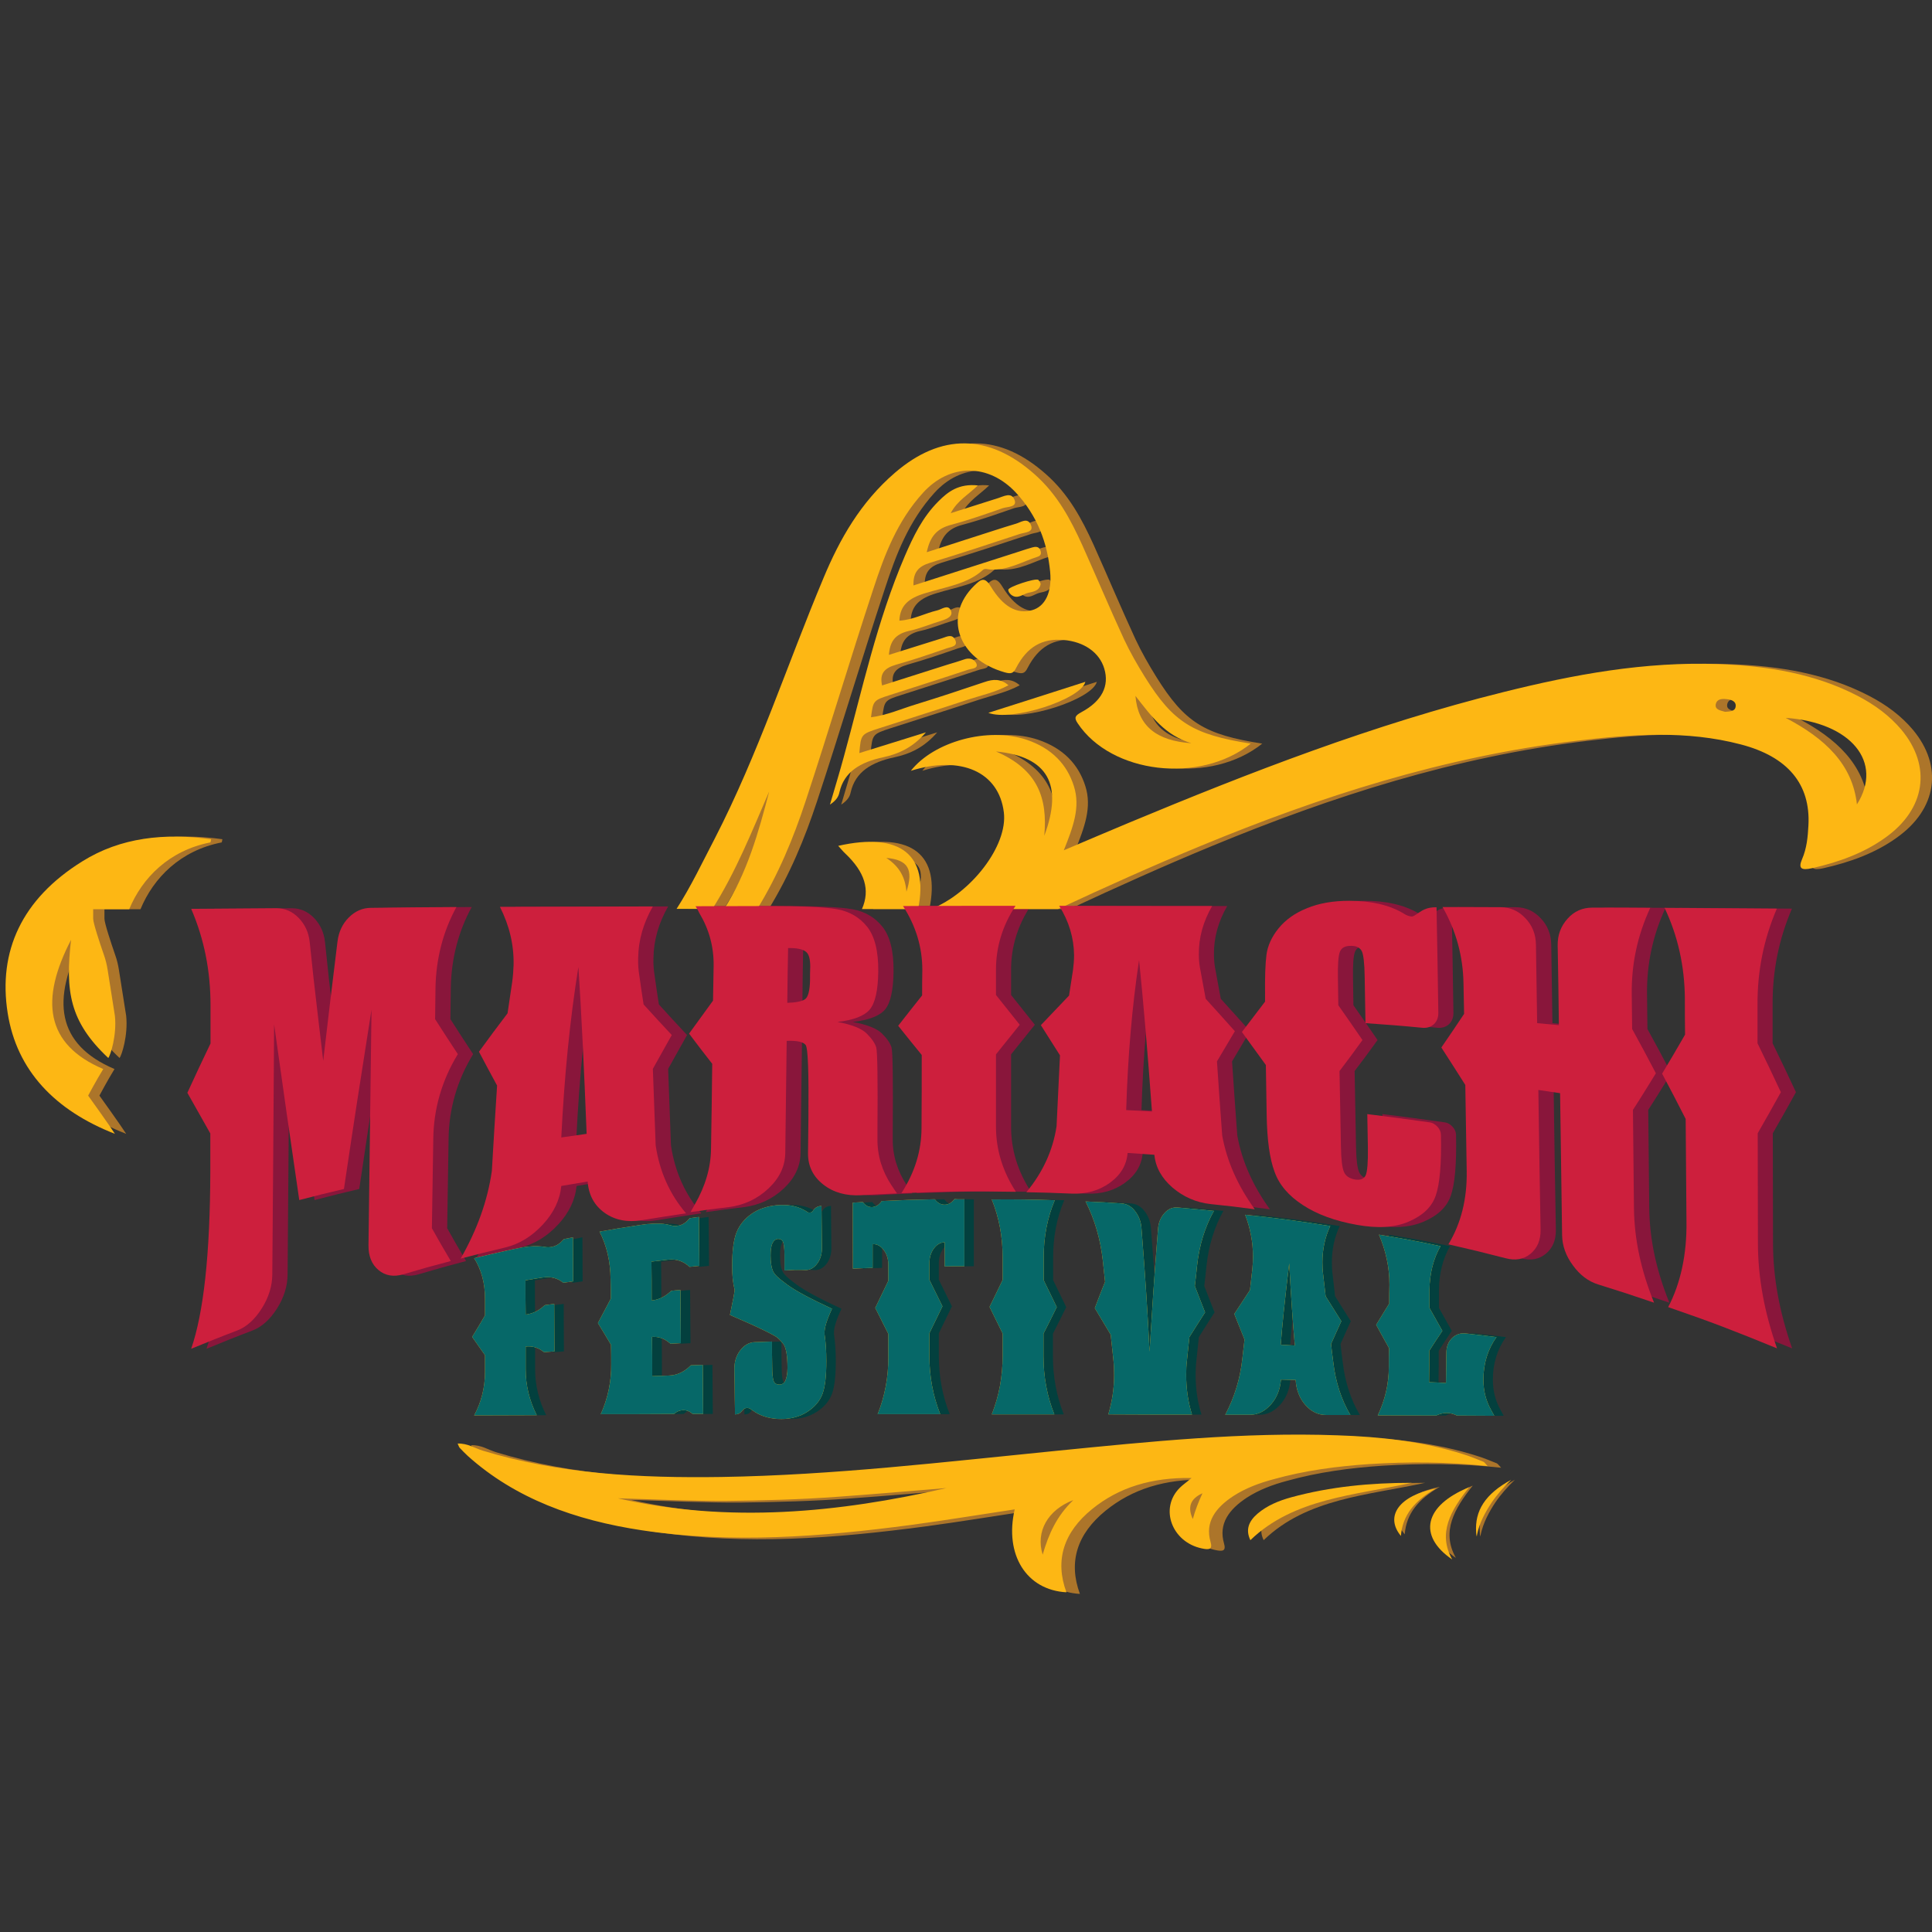 <?xml version="1.0" encoding="utf-8"?>
<!-- Generator: Adobe Illustrator 26.5.0, SVG Export Plug-In . SVG Version: 6.00 Build 0)  -->
<svg version="1.1" id="Layer_1" xmlns="http://www.w3.org/2000/svg" xmlns:xlink="http://www.w3.org/1999/xlink" x="0px" y="0px"
	 viewBox="0 0 96 96" style="enable-background:new 0 0 96 96;" xml:space="preserve">
<rect x="0" y="0" width="96" height="96" fill="#333333" stroke="none"/>
<style type="text/css">
	.st0{fill:#AC752A;}
	.st1{fill:#03403E;}
	.st2{fill:#89163B;}
	.st3{fill:#FDB714;}
	.st4{fill:#CD1F3D;}
	.st5{fill:#066868;}
	.st6{fill:#FFFFFF;}
</style>
<g>
	<g id="w99FLk_4_">
		<g>
			<path class="st0" d="M70.81,73.68c-2.05,0-4.05,0.19-5.99,0.72c-0.62,0.17-1.2,0.41-1.67,0.81c-0.42,0.36-0.62,0.78-0.36,1.32
				C64.94,74.45,67.99,74.3,70.81,73.68z"/>
			<path class="st0" d="M72.34,77.41c-0.73-1.31-0.08-2.43,0.84-3.59C70.94,74.73,70.62,76.24,72.34,77.41z"/>
			<path class="st0" d="M69.8,76.24c0.08-1.03,0.68-1.75,1.74-2.36C69.73,74.23,68.98,75.25,69.8,76.24z"/>
			<path class="st0" d="M74.3,74.66c0.27-0.4,0.61-0.78,0.97-1.13c-1.29,0.7-1.82,1.54-1.74,2.62c0,0.07,0.01,0.13,0.03,0.2
				c0.01-0.04,0.01-0.08,0.02-0.12C73.7,75.68,73.98,75.14,74.3,74.66z"/>
			<path class="st0" d="M74.37,72.71c-0.33-0.13-0.65-0.27-0.99-0.37c-2.01-0.64-4.12-0.87-6.25-0.94
				c-4.68-0.17-9.32,0.31-13.96,0.77c-5.54,0.55-11.06,1.21-16.64,1.3c-4.04,0.06-8.04-0.14-11.88-1.31
				c-0.39-0.12-0.75-0.37-1.24-0.35c0.05,0.1,0.06,0.17,0.11,0.22c0.13,0.14,0.26,0.27,0.4,0.4c2.35,2.11,5.33,3.19,8.65,3.69
				c4.48,0.67,8.94,0.32,13.39-0.27c1.71-0.23,3.4-0.51,5.13-0.77c-0.52,2.25,0.58,4.01,2.57,4.12c-0.59-1.6-0.13-2.99,1.27-4.13
				c1.34-1.09,2.96-1.58,4.95-1.55c-0.26,0.22-0.44,0.34-0.59,0.49c-1.02,1.02-0.39,2.7,1.1,3.01c0.37,0.08,0.54,0.05,0.43-0.33
				c-0.28-0.98,0.25-1.69,1.13-2.27c0.6-0.39,1.29-0.65,2.01-0.84c1.54-0.43,3.12-0.64,4.73-0.75c1.93-0.12,3.86-0.12,5.9,0.1
				C74.46,72.79,74.42,72.73,74.37,72.71z M31.37,74.53c1.8,0.05,3.61,0.14,5.41,0.13c1.81-0.02,3.63-0.07,5.43-0.2
				c1.83-0.13,3.66-0.29,5.49-0.44C42.32,75.25,36.88,75.78,31.37,74.53z M52.47,77.33c-0.36-1.15,0.26-2.23,1.52-2.71
				C53.16,75.42,52.77,76.3,52.47,77.33z M59.93,75.56c-0.25-0.54-0.17-0.99,0.48-1.28C60.22,74.69,60.05,75.12,59.93,75.56z"/>
		</g>
	</g>
	<g>
		<g>
			<g>
				<path class="st1" d="M25.57,62.16c0.37-0.08,0.59-0.13,0.67-0.14c0.03-0.01,0.05-0.01,0.09-0.02c0.04-0.01,0.08-0.02,0.12-0.02
					c0.11-0.02,0.21-0.03,0.31-0.04c0.29-0.03,0.56-0.02,0.79,0.02c0.1,0.02,0.21,0.02,0.32,0c0.05-0.01,0.1-0.02,0.15-0.04
					c0.16-0.06,0.3-0.16,0.42-0.3c0.02-0.02,0.04-0.04,0.05-0.05c0.18-0.03,0.27-0.05,0.45-0.09c0,0.88,0.01,1.32,0.01,2.19
					c-0.2,0.03-0.29,0.04-0.49,0.07c-0.3-0.24-0.64-0.32-1.03-0.26c-0.34,0.05-0.51,0.08-0.85,0.14c0,0.68,0,1.02,0.01,1.7
					c0.31-0.04,0.59-0.16,0.85-0.38c0.04-0.04,0.07-0.06,0.11-0.09c0.18-0.02,0.28-0.04,0.46-0.06c0,0.95,0.01,1.42,0.01,2.36
					c-0.21,0.02-0.31,0.02-0.51,0.04c-0.05-0.03-0.08-0.05-0.13-0.09c-0.24-0.16-0.5-0.22-0.79-0.19c0,0.45,0,0.68,0,1.13
					c0,0.81,0.19,1.56,0.55,2.28c-1.24,0-1.87,0.01-3.11,0.01c0.36-0.66,0.54-1.4,0.54-2.16c0-0.33,0-0.5,0-0.83
					c-0.26-0.37-0.39-0.55-0.64-0.91c0.26-0.42,0.39-0.64,0.64-1.07c0-0.34,0-0.51,0-0.84c0-0.76-0.18-1.43-0.54-2
					C24.69,62.36,25.21,62.24,25.57,62.16z"/>
				<path class="st1" d="M31.83,60.94c0.37-0.06,0.6-0.09,0.68-0.1c0.03-0.01,0.05-0.01,0.09-0.01c0.04-0.01,0.08-0.01,0.12-0.01
					c0.11-0.01,0.21-0.02,0.31-0.02c0.29-0.01,0.56,0.02,0.8,0.09c0.1,0.03,0.21,0.04,0.31,0.02c0.05-0.01,0.1-0.02,0.15-0.03
					c0.16-0.06,0.3-0.16,0.42-0.3c0.02-0.03,0.04-0.04,0.05-0.05c0.18-0.02,0.27-0.04,0.45-0.06c0.01,0.97,0.01,1.46,0.02,2.43
					c-0.2,0.02-0.3,0.03-0.49,0.05c-0.3-0.28-0.65-0.4-1.04-0.36c-0.34,0.04-0.51,0.06-0.85,0.1c0.01,0.77,0.01,1.16,0.01,1.93
					c0.31-0.03,0.6-0.16,0.86-0.38c0.05-0.04,0.07-0.06,0.11-0.1c0.18-0.02,0.27-0.03,0.46-0.04c0.01,1.06,0.01,1.59,0.02,2.64
					c-0.21,0.01-0.31,0.02-0.51,0.03c-0.05-0.04-0.08-0.06-0.13-0.1c-0.24-0.18-0.5-0.26-0.79-0.24c0.01,0.78,0.01,1.17,0.01,1.95
					c0.33-0.01,0.49-0.02,0.82-0.03c0.41-0.01,0.77-0.18,1.1-0.51c0.24-0.01,0.35-0.01,0.59-0.02c0.01,0.98,0.01,1.47,0.02,2.44
					c-0.21,0-0.31,0-0.52,0c-0.02-0.01-0.02-0.02-0.04-0.03c-0.13-0.11-0.27-0.16-0.42-0.16c-0.01,0-0.02,0-0.03,0
					c-0.16,0.01-0.31,0.07-0.44,0.19c-1.46,0.01-2.19,0.01-3.64,0.01c0.35-0.77,0.53-1.61,0.52-2.49c0-0.38,0-0.58-0.01-0.96
					c-0.26-0.44-0.39-0.65-0.65-1.08c0.26-0.48,0.38-0.72,0.64-1.21c0-0.39,0-0.58-0.01-0.97c-0.01-0.87-0.19-1.67-0.55-2.36
					C30.94,61.08,31.46,60.99,31.83,60.94z"/>
				<path class="st1" d="M39.45,63.13c0-0.3,0-0.45,0-0.76c0-0.35-0.03-0.58-0.08-0.68c-0.05-0.09-0.13-0.13-0.24-0.13
					c-0.12,0.01-0.21,0.08-0.28,0.22c-0.06,0.13-0.09,0.33-0.09,0.6c0,0.34,0.04,0.6,0.11,0.76c0.07,0.17,0.26,0.36,0.58,0.59
					c0.06,0.05,0.1,0.07,0.16,0.12c0.41,0.3,1.14,0.69,2.2,1.18c-0.25,0.54-0.38,0.95-0.37,1.22c0,0.04,0,0.07,0.01,0.11
					c0.05,0.36,0.08,0.77,0.08,1.26c0,0.74-0.06,1.29-0.19,1.64c-0.13,0.35-0.38,0.65-0.75,0.89c-0.37,0.24-0.81,0.36-1.3,0.36
					c-0.51,0-0.96-0.12-1.33-0.36c-0.02-0.02-0.03-0.03-0.06-0.04c-0.03-0.02-0.06-0.04-0.1-0.07c-0.06-0.05-0.13-0.08-0.2-0.08
					c-0.01,0-0.02,0-0.03,0c-0.09,0.01-0.16,0.06-0.22,0.14c-0.09,0.12-0.2,0.18-0.36,0.18c0-0.07,0-0.35-0.01-0.83
					c0-0.37-0.01-0.84-0.02-1.42c0-0.01,0-0.01,0-0.01c0-0.35,0.09-0.66,0.29-0.92c0.2-0.26,0.44-0.4,0.72-0.41
					c0.34-0.01,0.52-0.02,0.86-0.03c0,0.5,0,0.74,0.01,1.24c0,0.38,0.03,0.63,0.08,0.74c0.05,0.11,0.15,0.16,0.28,0.16
					c0.14,0,0.24-0.07,0.3-0.21c0.06-0.14,0.1-0.35,0.1-0.62c0-0.6-0.07-1-0.2-1.18c-0.06-0.08-0.15-0.19-0.29-0.31
					c-0.11-0.11-0.9-0.51-2.37-1.14c0.16-0.76,0.24-1.18,0.23-1.26c0,0,0-0.01,0-0.01c-0.08-0.31-0.12-0.69-0.12-1.14
					c0-0.76,0.07-1.33,0.22-1.7c0.15-0.37,0.4-0.67,0.74-0.91c0.34-0.24,0.75-0.38,1.23-0.43c0.53-0.05,0.98,0.02,1.35,0.22
					c0.07,0.03,0.13,0.07,0.19,0.11c0.04,0.03,0.09,0.04,0.13,0.03c0.01,0,0.02,0,0.03,0c0.06-0.01,0.11-0.05,0.14-0.11
					c0.09-0.13,0.22-0.21,0.41-0.22c0.01,0.84,0.01,1.25,0.02,2.09c0,0.01,0,0.01,0,0.02c0,0.28-0.07,0.53-0.22,0.74
					c-0.15,0.21-0.34,0.33-0.56,0.34C40.11,63.09,39.89,63.1,39.45,63.13z"/>
				<path class="st1" d="M48.39,59.59c0,1.33,0,2,0,3.33c-0.39,0-0.59,0-0.98,0.01c0-0.48,0-0.72,0-1.2c-0.21,0-0.39,0.11-0.54,0.31
					c-0.15,0.21-0.22,0.45-0.22,0.74c0,0.32,0,0.49,0,0.81c0.26,0.53,0.39,0.79,0.65,1.32c-0.26,0.53-0.39,0.8-0.65,1.34
					c0,0.45,0,0.67,0,1.12c0,1.03,0.18,1.99,0.54,2.9c-1.24,0-1.86,0-3.11,0c0.36-0.9,0.54-1.86,0.53-2.88c0-0.44,0-0.67,0-1.11
					c-0.26-0.52-0.39-0.78-0.65-1.29c0.26-0.54,0.39-0.81,0.65-1.35c0-0.32,0-0.48,0-0.8c0-0.29-0.08-0.53-0.23-0.73
					c-0.15-0.2-0.34-0.3-0.55-0.29c0,0.47,0,0.71,0,1.18c-0.39,0.01-0.59,0.02-0.98,0.04c0-1.31-0.01-1.97-0.01-3.28
					c0.2-0.01,0.3-0.02,0.5-0.03c0.01,0.01,0.01,0.01,0.02,0.02c0.12,0.16,0.28,0.24,0.45,0.23c0,0,0.01,0,0.01,0
					c0.18-0.02,0.33-0.11,0.46-0.3c1.06-0.05,1.58-0.07,2.64-0.09c0.13,0.18,0.3,0.27,0.49,0.27c0.19,0,0.35-0.1,0.49-0.28
					C48.1,59.6,48.2,59.59,48.39,59.59z"/>
				<path class="st1" d="M52.88,59.64c-0.37,0.88-0.55,1.82-0.55,2.84c0,0.45,0,0.68,0,1.13c0.26,0.54,0.39,0.8,0.65,1.34
					c-0.26,0.53-0.39,0.79-0.66,1.32c0,0.45,0,0.67,0,1.12c0,1.03,0.18,1.99,0.54,2.89c-1.24,0-1.86,0-3.11,0
					c0.36-0.91,0.54-1.87,0.54-2.9c0-0.45,0-0.67,0-1.12c-0.26-0.53-0.39-0.79-0.65-1.32c0.26-0.54,0.39-0.81,0.65-1.34
					c0-0.45,0-0.68,0-1.14c0-1.02-0.18-1.97-0.54-2.86C51,59.59,51.63,59.6,52.88,59.64z"/>
				<path class="st1" d="M60.79,60.17c-0.45,0.8-0.73,1.71-0.84,2.73c-0.04,0.4-0.06,0.6-0.11,1c0.2,0.53,0.31,0.79,0.51,1.31
					c-0.31,0.49-0.47,0.73-0.78,1.23c-0.05,0.46-0.07,0.69-0.12,1.15c-0.03,0.24-0.04,0.48-0.04,0.72c0,0.68,0.09,1.34,0.29,1.98
					c-1.66,0-2.5,0-4.16-0.01c0.19-0.64,0.29-1.29,0.29-1.95c0-0.27-0.01-0.53-0.04-0.8c-0.05-0.48-0.08-0.72-0.13-1.21
					c-0.32-0.53-0.47-0.79-0.79-1.32c0.2-0.53,0.3-0.79,0.51-1.31c-0.04-0.41-0.07-0.62-0.11-1.04c-0.12-1.07-0.4-2.05-0.86-2.95
					c0.72,0.03,1.08,0.05,1.8,0.1c0.25,0.02,0.48,0.14,0.66,0.38c0.19,0.24,0.3,0.53,0.32,0.86c0.19,2.38,0.32,4.41,0.4,6.12
					c0.12-2,0.24-3.77,0.36-5.31c0.02-0.3,0.04-0.46,0.06-0.76c0.02-0.33,0.13-0.6,0.32-0.81c0.19-0.21,0.4-0.3,0.66-0.28
					C59.71,60.06,60.07,60.1,60.79,60.17z"/>
				<path class="st1" d="M66.57,60.92c-0.26,0.55-0.39,1.16-0.39,1.8c0,0.21,0.01,0.42,0.04,0.64c0.05,0.42,0.07,0.63,0.12,1.05
					c0.31,0.5,0.47,0.75,0.78,1.24c-0.2,0.45-0.31,0.67-0.51,1.13c0.04,0.36,0.06,0.55,0.11,0.91c0.11,0.96,0.39,1.84,0.85,2.62
					c-0.48,0-0.72,0-1.21,0c-0.4,0-0.74-0.17-1.03-0.5c-0.29-0.33-0.45-0.75-0.48-1.24c-0.29-0.01-0.44-0.01-0.73-0.02
					c-0.04,0.49-0.2,0.9-0.5,1.24c-0.3,0.33-0.64,0.51-1.04,0.51c-0.49,0-0.74,0-1.23,0c0.45-0.85,0.74-1.77,0.85-2.78
					c0.04-0.39,0.07-0.58,0.11-0.96c-0.2-0.51-0.31-0.76-0.51-1.27c0.31-0.48,0.47-0.72,0.78-1.19c0.05-0.43,0.07-0.64,0.12-1.07
					c0.02-0.2,0.03-0.4,0.03-0.59c0-0.71-0.13-1.4-0.39-2.08C64.04,60.54,64.89,60.66,66.57,60.92z M64.81,66.86
					c-0.1-1.1-0.19-2.46-0.28-4.08c-0.22,1.83-0.36,3.19-0.42,4.04C64.39,66.84,64.53,66.84,64.81,66.86z"/>
				<path class="st1" d="M72.05,61.92c-0.36,0.63-0.54,1.36-0.55,2.17c0,0.36,0,0.54,0,0.9c0.26,0.46,0.39,0.69,0.64,1.14
					c-0.26,0.39-0.39,0.58-0.65,0.99c0,0.62,0,0.93-0.01,1.56c0.34,0.01,0.5,0.02,0.84,0.04c0.01-0.61,0.01-0.92,0.02-1.54
					c0.01-0.28,0.1-0.52,0.29-0.7c0.19-0.18,0.41-0.25,0.68-0.22c0.61,0.07,0.91,0.1,1.52,0.18c-0.43,0.6-0.65,1.31-0.65,2.11
					c0,0.01,0,0.01,0,0.02c0,0.52,0.12,1.02,0.37,1.47c0.07,0.13,0.1,0.19,0.17,0.31c-0.74,0-1.11-0.01-1.85-0.01
					c-0.17-0.08-0.34-0.13-0.51-0.13c-0.15,0-0.29,0.03-0.44,0.09c-0.03,0.01-0.05,0.02-0.08,0.04c-1.16,0-1.74-0.01-2.91-0.01
					c0.36-0.76,0.55-1.56,0.55-2.41c0-0.37,0-0.56,0.01-0.93c-0.26-0.46-0.38-0.69-0.64-1.16c0.26-0.43,0.39-0.64,0.65-1.06
					c0-0.38,0-0.57,0.01-0.94c0-0.85-0.17-1.66-0.52-2.48C70.2,61.55,70.82,61.66,72.05,61.92z"/>
			</g>
		</g>
	</g>
	<g>
		<path class="st0" d="M50.66,29.31c0,0.08,0.07,0.18,0.14,0.24c0.31,0.25,0.57-0.02,0.84-0.09c0.25-0.06,0.58-0.09,0.63-0.45
			c-0.02-0.04-0.05-0.14-0.12-0.2C52.01,28.72,50.66,29.16,50.66,29.31z"/>
		<path class="st0" d="M44.27,36.18c1.46-0.47,2.92-0.93,4.37-1.41c0.67-0.22,1.39-0.37,2.03-0.72c-0.38-0.33-0.76-0.31-1.19-0.16
			c-1.13,0.38-2.27,0.76-3.41,1.11c-0.73,0.22-1.43,0.54-2.23,0.64c0.11-0.83,0.11-0.84,0.96-1.11c1.3-0.42,2.6-0.83,3.89-1.26
			c0.16-0.05,0.54-0.05,0.36-0.35c-0.11-0.18-0.33-0.25-0.59-0.15c-0.26,0.09-0.53,0.17-0.8,0.25c-1.08,0.34-2.16,0.69-3.27,1.04
			c-0.13-0.59,0.11-0.86,0.69-1.03c0.86-0.24,1.7-0.53,2.54-0.82c0.21-0.07,0.56-0.09,0.4-0.42c-0.15-0.31-0.42-0.15-0.64-0.08
			c-0.86,0.27-1.72,0.54-2.65,0.83c0.05-0.66,0.3-1.03,1-1.19c0.55-0.12,1.06-0.34,1.59-0.5c0.32-0.1,0.64-0.24,0.47-0.55
			c-0.15-0.27-0.44-0.02-0.66,0.03c-0.63,0.15-1.2,0.47-1.88,0.51c0.03-0.76,0.47-1.12,1.27-1.36c0.99-0.31,2.11-0.45,2.88-1.16
			c0.1-0.09,0.23-0.03,0.36-0.02c0.88,0.05,1.59-0.39,2.37-0.64c0.19-0.06,0.18-0.22,0.1-0.37c-0.08-0.14-0.23-0.13-0.37-0.09
			c-0.22,0.06-0.43,0.13-0.64,0.2c-1.72,0.55-3.43,1.1-5.27,1.69c-0.02-0.65,0.24-0.95,0.84-1.13c1.49-0.45,2.97-0.94,4.45-1.43
			c0.25-0.08,0.73-0.07,0.53-0.48c-0.17-0.34-0.48-0.1-0.72-0.03c-0.38,0.11-0.74,0.23-1.12,0.35c-1.07,0.34-2.14,0.69-3.32,1.07
			c0.16-0.76,0.48-1.18,1.24-1.37c0.86-0.23,1.7-0.53,2.54-0.82c0.24-0.08,0.75-0.04,0.57-0.44c-0.16-0.36-0.52-0.15-0.8-0.06
			c-0.75,0.23-1.49,0.48-2.36,0.75c0.33-0.63,0.88-0.92,1.35-1.38c-0.96-0.1-1.49,0.32-1.96,0.79c-0.8,0.8-1.25,1.75-1.67,2.72
			c-1.39,3.24-2.11,6.62-3.03,9.97c-0.21,0.77-0.44,1.53-0.69,2.38c0.32-0.21,0.43-0.41,0.47-0.61c0.23-1.02,1.04-1.5,2.17-1.74
			c0.79-0.17,1.49-0.5,2.13-1.24c-1.24,0.39-2.26,0.7-3.31,1.03C43.35,36.48,43.35,36.48,44.27,36.18z"/>
		<path class="st0" d="M54.5,33.88c-1.61,0.52-3.16,1.01-4.82,1.54C50.83,35.87,54.28,34.75,54.5,33.88z"/>
		<path class="st0" d="M38.79,39.33c-0.53,2.04-1.1,4.06-2.25,5.85h1.65c1.05-1.71,1.8-3.52,2.41-5.37
			c1.16-3.51,2.21-7.05,3.37-10.56c0.55-1.68,1.18-3.35,2.46-4.76c1.34-1.48,3.27-1.47,4.63,0c1.06,1.15,1.55,2.48,1.69,3.91
			c0.1,1.04-0.25,1.74-0.9,1.92c-0.75,0.2-1.42-0.15-2.05-1.18c-0.31-0.51-0.5-0.35-0.82-0.04c-1.56,1.53-0.81,3.65,1.52,4.31
			c0.32,0.09,0.43,0.04,0.56-0.22c0.55-1.06,1.3-1.48,2.37-1.39c1.01,0.09,1.77,0.62,2.01,1.42c0.26,0.86-0.11,1.62-1.14,2.17
			c-0.31,0.17-0.37,0.27-0.18,0.55c1.67,2.51,6.08,3.03,8.6,1.01c-2.88-0.45-3.85-1.05-5.26-3.31c-0.38-0.61-0.74-1.24-1.04-1.88
			c-0.72-1.56-1.38-3.13-2.08-4.69c-0.58-1.27-1.23-2.51-2.38-3.52c-2.26-2-4.63-2.03-6.92-0.06c-1.72,1.48-2.75,3.31-3.55,5.23
			c-1.81,4.31-3.24,8.74-5.4,12.94c-0.61,1.17-1.18,2.38-1.9,3.5h1.78C37.13,43.33,37.93,41.32,38.79,39.33z M59.77,36.93
			c-1.74-0.12-2.66-0.86-2.78-2.35C57.78,35.6,58.46,36.54,59.77,36.93z"/>
		<path class="st0" d="M95.05,36.26c-0.58-0.69-1.32-1.24-2.17-1.68c-2.11-1.1-4.46-1.49-6.9-1.58c-3.68-0.14-7.22,0.52-10.71,1.39
			c-6.47,1.61-12.57,3.98-18.6,6.49c-1.03,0.43-2.06,0.87-3.24,1.37c0.45-1.13,0.84-2.13,0.5-3.19c-0.34-1.08-1.1-1.88-2.34-2.3
			c-1.93-0.65-4.61,0.08-5.76,1.54c2.49-0.78,4.37,0.05,4.62,2.06c0.21,1.67-1.65,4.04-3.62,4.81h6.32
			c2.34-1.09,4.69-2.15,7.09-3.14c5.93-2.45,12.06-4.43,18.65-5.22c2.73-0.33,5.48-0.53,8.18,0.18c2.34,0.61,3.47,1.98,3.36,4.02
			c-0.03,0.57-0.08,1.14-0.32,1.69c-0.19,0.45-0.04,0.56,0.5,0.44c1.33-0.3,2.57-0.75,3.63-1.51
			C96.25,40.21,96.57,38.08,95.05,36.26z M52.46,41.53c0.17-1.86-0.31-3.29-2.4-4.19C52.63,37.59,53.41,38.98,52.46,41.53z
			 M86.81,35.13c-0.04,0.23-0.31,0.22-0.52,0.24c-0.25-0.07-0.53-0.11-0.46-0.4c0.06-0.23,0.29-0.26,0.53-0.23
			C86.61,34.76,86.86,34.86,86.81,35.13z M92.84,39.97c-0.22-2-1.59-3.28-3.54-4.3C92.55,35.9,94.17,37.87,92.84,39.97z"/>
		<path class="st0" d="M42.21,42.03c0.13,0.14,0.23,0.27,0.35,0.38c0.97,0.92,1.25,1.8,0.83,2.76h2.79
			C46.74,42.48,45.32,41.33,42.21,42.03z M44.61,42.63c1.08,0.09,1.36,0.57,1,1.68C45.56,43.64,45.29,43.07,44.61,42.63z"/>
		<path class="st0" d="M4.94,54.44c0,0,0.41-0.77,0.75-1.32c-2.89-1.23-3.14-3.45-1.6-6.42c-0.29,2.55-0.08,4.06,1.85,5.87
			c0.11-0.13,0.43-1.13,0.33-2.09L5.91,48.2c-0.04-0.26-0.1-0.51-0.19-0.76c-0.2-0.58-0.53-1.57-0.53-1.79v-0.47h1.79
			c0.65-1.57,1.99-2.92,4.03-3.32c0.02,0,0.02-0.08,0.04-0.16c-2.31-0.32-4.5-0.09-6.4,1.1c-3.01,1.87-4.19,4.47-3.71,7.53
			c0.45,2.87,2.36,4.85,5.33,6.01C5.99,55.9,4.94,54.44,4.94,54.44z"/>
	</g>
	<g>
		<g>
			<g>
				<path class="st2" d="M23.44,45.07c-0.67,1.22-1.01,2.57-1.04,3.99c-0.01,0.63-0.01,0.95-0.02,1.58
					c0.45,0.71,0.68,1.05,1.13,1.74c-0.79,1.29-1.2,2.71-1.22,4.19c-0.03,1.78-0.04,2.67-0.07,4.46c0.37,0.66,0.56,0.99,0.94,1.63
					c-0.95,0.25-1.42,0.38-2.36,0.66c-0.48,0.14-0.9,0.07-1.23-0.21c-0.34-0.28-0.51-0.7-0.5-1.25c0.06-4.68,0.09-7.01,0.15-11.69
					c-0.55,3.49-0.83,5.27-1.37,8.91c-0.89,0.21-1.34,0.32-2.22,0.55c-0.5-3.41-0.75-5.16-1.25-8.73
					c-0.03,4.96-0.05,7.45-0.09,12.41c0,0.59-0.18,1.16-0.52,1.7c-0.34,0.54-0.75,0.92-1.22,1.1c-0.92,0.35-1.38,0.54-2.29,0.91
					c0.62-1.8,0.94-4.71,0.95-8.82c0-0.75,0-1.13,0-1.88c-0.45-0.79-0.68-1.2-1.14-2.02c0.46-1,0.69-1.49,1.15-2.45
					c0-0.76,0-1.14,0-1.9c0-1.7-0.31-3.28-0.96-4.79c1.69-0.01,2.54-0.02,4.24-0.03c0.42,0,0.79,0.16,1.1,0.48
					c0.31,0.32,0.5,0.72,0.55,1.21c0.06,0.56,0.12,1.16,0.19,1.79c0.19,1.66,0.29,2.48,0.48,4.1c0.28-2.4,0.42-3.58,0.71-5.93
					c0.06-0.48,0.25-0.88,0.56-1.19c0.32-0.32,0.69-0.48,1.11-0.48C20.89,45.09,21.74,45.08,23.44,45.07z"/>
				<path class="st2" d="M33.2,45.04c-0.47,0.82-0.72,1.68-0.73,2.57c-0.01,0.29,0.01,0.58,0.06,0.88c0.08,0.57,0.12,0.85,0.21,1.42
					c0.56,0.62,0.84,0.92,1.4,1.52c-0.37,0.66-0.56,1-0.94,1.68c0.06,1.52,0.08,2.28,0.14,3.8c0.19,1.29,0.69,2.42,1.51,3.38
					c-0.88,0.13-1.32,0.2-2.19,0.34c-0.72,0.12-1.34,0-1.85-0.36c-0.52-0.37-0.8-0.89-0.85-1.56c-0.52,0.09-0.79,0.13-1.31,0.22
					c-0.07,0.7-0.38,1.34-0.92,1.92c-0.54,0.58-1.16,0.97-1.88,1.14c-0.88,0.21-1.32,0.32-2.2,0.55c0.82-1.44,1.34-2.88,1.55-4.36
					c0.1-1.7,0.15-2.55,0.26-4.24c-0.36-0.66-0.54-1-0.9-1.68c0.57-0.78,0.85-1.16,1.42-1.91c0.09-0.62,0.14-0.93,0.23-1.55
					c0.04-0.29,0.06-0.57,0.07-0.85c0.02-1.01-0.21-1.96-0.68-2.89C28.64,45.05,30.16,45.05,33.2,45.04z M29.9,56.34
					c-0.13-3.28-0.26-6.04-0.41-8.29c-0.42,2.6-0.7,5.44-0.85,8.47C29.15,56.45,29.4,56.41,29.9,56.34z"/>
				<path class="st2" d="M35.32,45.03c1.42,0,2.13-0.01,3.55-0.01c1.72,0,2.88,0.05,3.49,0.16c0.61,0.11,1.11,0.4,1.48,0.86
					c0.38,0.47,0.57,1.21,0.56,2.23c-0.01,0.93-0.15,1.56-0.42,1.89c-0.27,0.32-0.81,0.53-1.61,0.62c0.72,0.13,1.21,0.33,1.46,0.58
					c0.25,0.25,0.41,0.48,0.47,0.69c0.06,0.21,0.08,1.6,0.06,4.15c0,0.15,0,0.23,0,0.38c-0.01,0.84,0.23,1.61,0.7,2.32
					c0.11,0.16,0.16,0.24,0.27,0.4c-0.72,0.03-1.07,0.05-1.79,0.09c-0.73,0.04-1.36-0.13-1.87-0.53c-0.51-0.4-0.76-0.91-0.76-1.54
					c0.01-0.71,0.01-1.07,0.02-1.78c0.02-2.26-0.02-3.47-0.14-3.62c-0.12-0.15-0.43-0.22-0.94-0.2c-0.03,2.23-0.04,3.34-0.07,5.57
					c-0.01,0.66-0.28,1.24-0.83,1.76c-0.55,0.52-1.21,0.83-1.97,0.93c-0.76,0.09-1.15,0.14-1.91,0.25c0.09-0.15,0.13-0.23,0.22-0.39
					c0.52-0.91,0.79-1.82,0.8-2.76c0.03-1.69,0.04-2.53,0.06-4.22c-0.46-0.59-0.69-0.89-1.15-1.5c0.48-0.66,0.72-0.99,1.19-1.64
					c0.01-0.7,0.02-1.04,0.03-1.74c0.01-0.93-0.22-1.79-0.71-2.61C35.44,45.24,35.4,45.17,35.32,45.03z M39.87,49.83
					c0.41-0.01,0.71-0.07,0.87-0.17c0.16-0.1,0.25-0.42,0.26-0.96c0-0.27,0-0.4,0.01-0.67c0-0.39-0.07-0.64-0.23-0.75
					c-0.16-0.12-0.45-0.18-0.87-0.17C39.89,48.2,39.88,48.74,39.87,49.83z"/>
				<path class="st2" d="M51.21,45.01c-0.65,0.99-0.97,2.05-0.97,3.17c0,0.5,0,0.76,0,1.26c0.47,0.59,0.71,0.89,1.18,1.48
					c-0.47,0.59-0.71,0.88-1.18,1.47c0,1.44,0,2.16,0,3.6c0,1.14,0.33,2.21,0.99,3.23c-2.28-0.04-3.42-0.02-5.69,0.07
					c0.67-1.04,1-2.12,1-3.26c0.01-1.44,0.01-2.17,0.01-3.61c-0.47-0.58-0.71-0.87-1.17-1.45c0.48-0.61,0.71-0.91,1.19-1.51
					c0-0.51,0-0.76,0.01-1.26c0-1.13-0.32-2.19-0.96-3.18C47.86,45.01,48.98,45.01,51.21,45.01z"/>
				<path class="st2" d="M60.98,45.02c-0.45,0.78-0.67,1.58-0.66,2.42c0,0.27,0.03,0.55,0.09,0.83c0.1,0.54,0.15,0.81,0.25,1.36
					c0.58,0.64,0.87,0.96,1.45,1.61c-0.36,0.6-0.53,0.9-0.89,1.5c0.1,1.47,0.15,2.21,0.26,3.68c0.23,1.28,0.77,2.49,1.62,3.67
					c-0.88-0.12-1.32-0.17-2.2-0.26c-0.72-0.08-1.35-0.36-1.89-0.82c-0.54-0.47-0.84-1.01-0.9-1.63c-0.53-0.04-0.8-0.05-1.33-0.09
					c-0.05,0.61-0.35,1.1-0.89,1.49c-0.53,0.38-1.16,0.56-1.89,0.53c-0.9-0.04-1.35-0.05-2.25-0.07c0.82-0.99,1.32-2.08,1.5-3.28
					c0.07-1.41,0.1-2.11,0.17-3.52c-0.38-0.6-0.57-0.9-0.95-1.5c0.56-0.59,0.84-0.88,1.4-1.47c0.08-0.52,0.12-0.78,0.2-1.29
					c0.03-0.24,0.05-0.48,0.05-0.72c-0.01-0.85-0.25-1.67-0.74-2.45C56.42,45.02,57.94,45.02,60.98,45.02z M58,55.23
					c-0.22-3-0.43-5.5-0.64-7.52c-0.35,2.31-0.56,4.79-0.64,7.45C57.23,55.18,57.49,55.2,58,55.23z"/>
				<path class="st2" d="M68.61,50.84c-0.02-0.92-0.02-1.39-0.04-2.31c-0.01-0.67-0.06-1.09-0.14-1.26C68.34,47.09,68.17,47,67.9,47
					c-0.3-0.01-0.49,0.09-0.57,0.29c-0.08,0.2-0.11,0.63-0.1,1.29c0.01,0.55,0.01,0.82,0.02,1.37c0.48,0.68,0.72,1.03,1.2,1.73
					c-0.45,0.63-0.68,0.93-1.14,1.54c0.03,1.5,0.04,2.24,0.07,3.74c0.01,0.64,0.06,1.06,0.15,1.27c0.08,0.2,0.27,0.33,0.55,0.38
					c0.27,0.04,0.45-0.03,0.53-0.21c0.08-0.18,0.12-0.64,0.11-1.37c-0.01-0.67-0.02-1-0.03-1.67c1.24,0.15,1.86,0.24,3.1,0.41
					c0.15,0.02,0.28,0.1,0.39,0.22c0.11,0.12,0.17,0.26,0.17,0.41c0.03,1.44-0.06,2.45-0.26,3.01c-0.19,0.56-0.64,0.99-1.34,1.29
					c-0.69,0.3-1.56,0.35-2.59,0.16c-1.07-0.19-1.97-0.52-2.67-0.98c-0.71-0.46-1.18-1.01-1.41-1.66c-0.24-0.64-0.37-1.58-0.39-2.82
					c-0.02-0.99-0.02-1.49-0.04-2.48c-0.48-0.66-0.72-0.99-1.19-1.64c0.46-0.6,0.69-0.9,1.15-1.51c0-0.11,0-0.17,0-0.28
					c-0.01-0.91,0.01-1.59,0.07-2.05c0.06-0.45,0.26-0.89,0.6-1.31c0.34-0.42,0.81-0.76,1.41-1c0.6-0.25,1.31-0.37,2.1-0.37
					c1.07,0,1.97,0.2,2.67,0.61c0.03,0.02,0.05,0.03,0.08,0.05c0.13,0.08,0.25,0.11,0.34,0.12c0.02,0,0.02,0,0.04,0
					c0.06-0.01,0.15-0.06,0.26-0.14c0.03-0.02,0.04-0.03,0.07-0.05c0.03-0.02,0.05-0.03,0.08-0.05c0.06-0.04,0.13-0.08,0.2-0.11
					c0.17-0.08,0.37-0.11,0.6-0.11c0.04,2.1,0.06,3.15,0.09,5.26c0,0.22-0.07,0.41-0.22,0.55c-0.15,0.14-0.35,0.2-0.57,0.18
					C70.3,50.96,69.73,50.92,68.61,50.84z"/>
				<path class="st2" d="M82.76,45.11c-0.63,1.36-0.94,2.78-0.92,4.31c0.01,0.68,0.01,1.03,0.02,1.71c0.47,0.86,0.71,1.3,1.18,2.2
					c-0.46,0.74-0.68,1.11-1.14,1.82c0.02,1.96,0.03,2.93,0.05,4.89c0.02,1.55,0.35,3.09,1,4.69c-1.11-0.38-1.67-0.56-2.79-0.91
					c-0.48-0.15-0.9-0.47-1.24-0.94c-0.35-0.47-0.53-0.97-0.54-1.5c-0.04-2.82-0.06-4.24-0.1-7.06c-0.43-0.06-0.65-0.1-1.08-0.16
					c0.04,2.77,0.06,4.16,0.11,6.94c0.01,0.52-0.16,0.92-0.5,1.2c-0.34,0.28-0.75,0.35-1.24,0.22c-1.13-0.29-1.7-0.43-2.84-0.69
					c0.63-1.04,0.93-2.26,0.91-3.62c-0.03-1.72-0.04-2.58-0.07-4.3c-0.48-0.76-0.72-1.13-1.19-1.86c0.45-0.66,0.68-0.99,1.13-1.67
					c-0.01-0.6-0.02-0.9-0.03-1.51c-0.02-1.35-0.37-2.63-1.04-3.8c1.15,0,1.73,0.01,2.88,0.01c0.48,0,0.89,0.18,1.23,0.54
					c0.35,0.36,0.52,0.8,0.53,1.31c0.02,1.57,0.04,2.35,0.06,3.91c0.43,0.04,0.65,0.06,1.08,0.1c-0.02-1.59-0.03-2.38-0.06-3.96
					c-0.01-0.52,0.16-0.96,0.49-1.33c0.33-0.37,0.74-0.55,1.23-0.55C81.04,45.1,81.61,45.1,82.76,45.11z"/>
				<path class="st2" d="M89.04,45.15c-0.65,1.52-0.97,3.09-0.96,4.79c0,0.76,0,1.14,0,1.9c0.46,0.95,0.7,1.44,1.16,2.43
					c-0.46,0.83-0.69,1.24-1.15,2.04c0,2.18,0.01,3.27,0.01,5.44c0,1.73,0.32,3.45,0.95,5.25c-2.15-0.88-3.23-1.3-5.41-2.05
					c0.62-1.18,0.93-2.62,0.91-4.24c-0.02-2.04-0.02-3.07-0.04-5.11c-0.47-0.92-0.7-1.37-1.17-2.25c0.46-0.76,0.68-1.15,1.14-1.94
					c-0.01-0.72-0.01-1.07-0.01-1.79c-0.01-1.6-0.35-3.13-1.01-4.51C85.69,45.13,86.81,45.13,89.04,45.15z"/>
			</g>
		</g>
	</g>
	<g>
		<path class="st3" d="M50.1,29.31c0,0.08,0.07,0.18,0.14,0.24c0.31,0.25,0.57-0.02,0.84-0.09c0.25-0.06,0.58-0.09,0.63-0.45
			c-0.02-0.04-0.05-0.14-0.12-0.2C51.44,28.72,50.09,29.16,50.1,29.31z"/>
		<path class="st3" d="M43.71,36.18c1.46-0.47,2.92-0.93,4.37-1.41c0.67-0.22,1.39-0.37,2.03-0.72c-0.38-0.33-0.76-0.31-1.19-0.16
			c-1.13,0.38-2.27,0.76-3.41,1.11c-0.73,0.22-1.43,0.54-2.23,0.64c0.11-0.83,0.11-0.84,0.96-1.11c1.3-0.42,2.6-0.83,3.89-1.26
			c0.16-0.05,0.54-0.05,0.36-0.35c-0.11-0.18-0.33-0.25-0.59-0.15c-0.26,0.09-0.53,0.17-0.8,0.25c-1.08,0.34-2.16,0.69-3.27,1.04
			c-0.13-0.59,0.11-0.86,0.69-1.03c0.86-0.24,1.7-0.53,2.54-0.82c0.21-0.07,0.56-0.09,0.4-0.42c-0.15-0.31-0.42-0.15-0.64-0.08
			c-0.86,0.27-1.72,0.54-2.65,0.83c0.05-0.66,0.3-1.03,1-1.19c0.55-0.12,1.06-0.34,1.59-0.5c0.32-0.1,0.64-0.24,0.47-0.55
			c-0.15-0.27-0.44-0.02-0.66,0.03c-0.63,0.15-1.2,0.47-1.88,0.51c0.03-0.76,0.47-1.12,1.27-1.36c0.99-0.31,2.11-0.45,2.88-1.16
			c0.1-0.09,0.23-0.03,0.36-0.02c0.88,0.05,1.59-0.39,2.37-0.64c0.19-0.06,0.18-0.22,0.1-0.37c-0.08-0.14-0.23-0.13-0.37-0.09
			c-0.22,0.06-0.43,0.13-0.64,0.2c-1.72,0.55-3.43,1.1-5.27,1.69c-0.02-0.65,0.24-0.95,0.84-1.13c1.49-0.45,2.97-0.94,4.45-1.43
			c0.25-0.08,0.73-0.07,0.53-0.48c-0.17-0.34-0.48-0.1-0.72-0.03c-0.38,0.11-0.74,0.23-1.12,0.35c-1.07,0.34-2.14,0.69-3.32,1.07
			c0.16-0.76,0.48-1.18,1.24-1.37c0.86-0.23,1.7-0.53,2.54-0.82c0.24-0.08,0.75-0.04,0.57-0.44c-0.16-0.36-0.52-0.15-0.8-0.06
			c-0.75,0.23-1.49,0.48-2.36,0.75c0.33-0.63,0.88-0.92,1.35-1.38c-0.96-0.1-1.49,0.32-1.96,0.79c-0.8,0.8-1.25,1.75-1.67,2.72
			c-1.39,3.24-2.11,6.62-3.03,9.97c-0.21,0.77-0.44,1.53-0.69,2.38c0.32-0.21,0.43-0.41,0.47-0.61c0.23-1.02,1.04-1.5,2.17-1.74
			c0.79-0.17,1.49-0.5,2.13-1.24c-1.24,0.39-2.26,0.7-3.31,1.03C42.78,36.48,42.78,36.48,43.71,36.18z"/>
		<path class="st3" d="M53.93,33.88c-1.61,0.52-3.16,1.01-4.82,1.54C50.26,35.87,53.72,34.75,53.93,33.88z"/>
		<path class="st3" d="M38.22,39.33c-0.53,2.04-1.1,4.06-2.25,5.85h1.65c1.05-1.71,1.8-3.52,2.41-5.37
			c1.16-3.51,2.21-7.05,3.37-10.56c0.55-1.68,1.18-3.35,2.46-4.76c1.34-1.48,3.27-1.47,4.63,0c1.06,1.15,1.55,2.48,1.69,3.91
			c0.1,1.04-0.25,1.74-0.9,1.92c-0.75,0.2-1.42-0.15-2.05-1.18c-0.31-0.51-0.5-0.35-0.82-0.04c-1.56,1.53-0.81,3.65,1.52,4.31
			c0.32,0.09,0.43,0.04,0.56-0.22c0.55-1.06,1.3-1.48,2.37-1.39c1.01,0.09,1.77,0.62,2.01,1.42c0.26,0.86-0.11,1.62-1.14,2.17
			c-0.31,0.17-0.37,0.27-0.18,0.55c1.67,2.51,6.08,3.03,8.6,1.01c-2.88-0.45-3.85-1.05-5.26-3.31c-0.38-0.61-0.74-1.24-1.04-1.88
			c-0.72-1.56-1.38-3.13-2.08-4.69c-0.58-1.27-1.23-2.51-2.38-3.52c-2.26-2-4.63-2.03-6.92-0.06c-1.72,1.48-2.75,3.31-3.55,5.23
			c-1.81,4.31-3.24,8.74-5.4,12.94c-0.61,1.17-1.18,2.38-1.9,3.5h1.78C36.56,43.33,37.36,41.32,38.22,39.33z M59.2,36.93
			c-1.74-0.12-2.66-0.86-2.78-2.35C57.22,35.6,57.89,36.54,59.2,36.93z"/>
		<path class="st3" d="M94.48,36.26c-0.58-0.69-1.32-1.24-2.17-1.68c-2.11-1.1-4.46-1.49-6.9-1.58c-3.68-0.14-7.22,0.52-10.71,1.39
			c-6.47,1.61-12.57,3.98-18.6,6.49c-1.03,0.43-2.06,0.87-3.24,1.37c0.45-1.13,0.84-2.13,0.5-3.19c-0.34-1.08-1.1-1.88-2.34-2.3
			c-1.93-0.65-4.61,0.08-5.76,1.54c2.49-0.78,4.37,0.05,4.62,2.06c0.21,1.67-1.65,4.04-3.62,4.81h6.32
			c2.34-1.09,4.69-2.15,7.09-3.14c5.93-2.45,12.06-4.43,18.65-5.22c2.73-0.33,5.48-0.53,8.18,0.18c2.34,0.61,3.47,1.98,3.36,4.02
			c-0.03,0.57-0.08,1.14-0.32,1.69c-0.19,0.45-0.04,0.56,0.5,0.44c1.33-0.3,2.57-0.75,3.63-1.51C95.68,40.21,96,38.08,94.48,36.26z
			 M51.89,41.53c0.17-1.86-0.31-3.29-2.4-4.19C52.07,37.59,52.84,38.98,51.89,41.53z M86.24,35.13c-0.04,0.23-0.31,0.22-0.52,0.24
			c-0.25-0.07-0.53-0.11-0.46-0.4c0.06-0.23,0.29-0.26,0.53-0.23C86.05,34.76,86.29,34.86,86.24,35.13z M92.27,39.97
			c-0.22-2-1.59-3.28-3.54-4.3C91.98,35.9,93.6,37.87,92.27,39.97z"/>
		<path class="st3" d="M41.65,42.03c0.13,0.14,0.23,0.27,0.35,0.38c0.97,0.92,1.25,1.8,0.83,2.76h2.79
			C46.17,42.48,44.75,41.33,41.65,42.03z M44.04,42.63c1.08,0.09,1.36,0.57,1,1.68C44.99,43.64,44.72,43.07,44.04,42.63z"/>
		<path class="st3" d="M4.38,54.44c0,0,0.41-0.77,0.75-1.32c-2.89-1.23-3.14-3.45-1.6-6.42c-0.29,2.55-0.08,4.06,1.85,5.87
			c0.11-0.13,0.43-1.13,0.33-2.09L5.35,48.2c-0.04-0.26-0.1-0.51-0.19-0.76c-0.2-0.58-0.53-1.57-0.53-1.79v-0.47h1.79
			c0.65-1.57,1.99-2.92,4.03-3.32c0.02,0,0.02-0.08,0.04-0.16c-2.31-0.32-4.5-0.09-6.4,1.1c-3.01,1.87-4.19,4.47-3.71,7.53
			c0.45,2.87,2.36,4.85,5.33,6.01C5.43,55.9,4.38,54.44,4.38,54.44z"/>
	</g>
	<g>
		<g>
			<g>
				<path class="st4" d="M22.68,45.07c-0.67,1.22-1.01,2.57-1.04,3.99c-0.01,0.63-0.01,0.95-0.02,1.58
					c0.45,0.71,0.68,1.05,1.13,1.74c-0.79,1.29-1.2,2.71-1.22,4.19c-0.03,1.78-0.04,2.67-0.07,4.46c0.37,0.66,0.56,0.99,0.94,1.63
					c-0.95,0.25-1.42,0.38-2.36,0.66c-0.48,0.14-0.9,0.07-1.23-0.21c-0.34-0.28-0.51-0.7-0.5-1.25c0.06-4.68,0.09-7.01,0.15-11.69
					c-0.55,3.49-0.83,5.27-1.37,8.91c-0.89,0.21-1.34,0.32-2.22,0.55c-0.5-3.41-0.75-5.16-1.25-8.73
					c-0.03,4.96-0.05,7.45-0.09,12.41c0,0.59-0.18,1.16-0.52,1.7c-0.34,0.54-0.75,0.92-1.22,1.1c-0.92,0.35-1.38,0.54-2.29,0.91
					c0.62-1.8,0.94-4.71,0.95-8.82c0-0.75,0-1.13,0-1.88c-0.45-0.79-0.68-1.2-1.14-2.02c0.46-1,0.69-1.49,1.15-2.45
					c0-0.76,0-1.14,0-1.9c0-1.7-0.31-3.28-0.96-4.79c1.69-0.01,2.54-0.02,4.24-0.03c0.42,0,0.79,0.16,1.1,0.48
					c0.31,0.32,0.5,0.72,0.55,1.21c0.06,0.56,0.12,1.16,0.19,1.79c0.19,1.66,0.29,2.48,0.48,4.1c0.28-2.4,0.42-3.58,0.71-5.93
					c0.06-0.48,0.25-0.88,0.56-1.19c0.32-0.32,0.69-0.48,1.11-0.48C20.13,45.09,20.98,45.08,22.68,45.07z"/>
				<path class="st4" d="M32.44,45.04c-0.47,0.82-0.72,1.68-0.73,2.57c-0.01,0.29,0.01,0.58,0.06,0.88
					c0.08,0.57,0.12,0.85,0.21,1.42c0.56,0.62,0.84,0.92,1.4,1.52c-0.37,0.66-0.56,1-0.94,1.68c0.06,1.52,0.08,2.28,0.14,3.8
					c0.19,1.29,0.69,2.42,1.51,3.38c-0.88,0.13-1.32,0.2-2.19,0.34c-0.72,0.12-1.34,0-1.85-0.36c-0.52-0.37-0.8-0.89-0.85-1.56
					c-0.52,0.09-0.79,0.13-1.31,0.22c-0.07,0.7-0.38,1.34-0.92,1.92c-0.54,0.58-1.16,0.97-1.88,1.14c-0.88,0.21-1.32,0.32-2.2,0.55
					c0.82-1.44,1.34-2.88,1.55-4.36c0.1-1.7,0.15-2.55,0.26-4.24c-0.36-0.66-0.54-1-0.9-1.68c0.57-0.78,0.85-1.16,1.42-1.91
					c0.09-0.62,0.14-0.93,0.23-1.55c0.04-0.29,0.06-0.57,0.07-0.85c0.02-1.01-0.21-1.96-0.68-2.89
					C27.88,45.05,29.4,45.05,32.44,45.04z M29.15,56.34c-0.13-3.28-0.26-6.04-0.41-8.29c-0.42,2.6-0.7,5.44-0.85,8.47
					C28.39,56.45,28.64,56.41,29.15,56.34z"/>
				<path class="st4" d="M34.56,45.03c1.42,0,2.13-0.01,3.55-0.01c1.72,0,2.88,0.05,3.49,0.16c0.61,0.11,1.11,0.4,1.48,0.86
					c0.38,0.47,0.57,1.21,0.56,2.23c-0.01,0.93-0.15,1.56-0.42,1.89c-0.27,0.32-0.81,0.53-1.61,0.62c0.72,0.13,1.21,0.33,1.46,0.58
					c0.25,0.25,0.41,0.48,0.47,0.69c0.06,0.21,0.08,1.6,0.06,4.15c0,0.15,0,0.23,0,0.38c-0.01,0.84,0.23,1.61,0.7,2.32
					c0.11,0.16,0.16,0.24,0.27,0.4c-0.72,0.03-1.07,0.05-1.79,0.09c-0.73,0.04-1.36-0.13-1.87-0.53c-0.51-0.4-0.76-0.91-0.76-1.54
					c0.01-0.71,0.01-1.07,0.02-1.78c0.02-2.26-0.02-3.47-0.14-3.62c-0.12-0.15-0.43-0.22-0.94-0.2c-0.03,2.23-0.04,3.34-0.07,5.57
					c-0.01,0.66-0.28,1.24-0.83,1.76c-0.55,0.52-1.21,0.83-1.97,0.93c-0.76,0.09-1.15,0.14-1.91,0.25c0.09-0.15,0.13-0.23,0.22-0.39
					c0.52-0.91,0.79-1.82,0.8-2.76c0.03-1.69,0.04-2.53,0.06-4.22c-0.46-0.59-0.69-0.89-1.15-1.5c0.48-0.66,0.72-0.99,1.19-1.64
					c0.01-0.7,0.02-1.04,0.03-1.74c0.01-0.93-0.22-1.79-0.71-2.61C34.69,45.24,34.65,45.17,34.56,45.03z M39.12,49.83
					c0.41-0.01,0.71-0.07,0.87-0.17c0.16-0.1,0.25-0.42,0.26-0.96c0-0.27,0-0.4,0.01-0.67c0-0.39-0.07-0.64-0.23-0.75
					c-0.16-0.12-0.45-0.18-0.87-0.17C39.14,48.2,39.13,48.74,39.12,49.83z"/>
				<path class="st4" d="M50.46,45.01c-0.65,0.99-0.97,2.05-0.97,3.17c0,0.5,0,0.76,0,1.26c0.47,0.59,0.71,0.89,1.18,1.48
					c-0.47,0.59-0.71,0.88-1.18,1.47c0,1.44,0,2.16,0,3.6c0,1.14,0.33,2.21,0.99,3.23c-2.28-0.04-3.42-0.02-5.69,0.07
					c0.67-1.04,1-2.12,1-3.26c0.01-1.44,0.01-2.17,0.01-3.61c-0.47-0.58-0.71-0.87-1.17-1.45c0.48-0.61,0.71-0.91,1.19-1.51
					c0-0.51,0-0.76,0.01-1.26c0-1.13-0.32-2.19-0.96-3.18C47.1,45.01,48.22,45.01,50.46,45.01z"/>
				<path class="st4" d="M60.23,45.02c-0.45,0.78-0.67,1.58-0.66,2.42c0,0.27,0.03,0.55,0.09,0.83c0.1,0.54,0.15,0.81,0.25,1.36
					c0.58,0.64,0.87,0.96,1.45,1.61c-0.36,0.6-0.53,0.9-0.89,1.5c0.1,1.47,0.15,2.21,0.26,3.68c0.23,1.28,0.77,2.49,1.62,3.67
					c-0.88-0.12-1.32-0.17-2.2-0.26c-0.72-0.08-1.35-0.36-1.89-0.82c-0.54-0.47-0.84-1.01-0.9-1.63c-0.53-0.04-0.8-0.05-1.33-0.09
					c-0.05,0.61-0.35,1.1-0.89,1.49c-0.53,0.38-1.16,0.56-1.89,0.53c-0.9-0.04-1.35-0.05-2.25-0.07c0.82-0.99,1.32-2.08,1.5-3.28
					c0.07-1.41,0.1-2.11,0.17-3.52c-0.38-0.6-0.57-0.9-0.95-1.5c0.56-0.59,0.84-0.88,1.4-1.47c0.08-0.52,0.12-0.78,0.2-1.29
					c0.03-0.24,0.05-0.48,0.05-0.72c-0.01-0.85-0.25-1.67-0.74-2.45C55.67,45.02,57.19,45.02,60.23,45.02z M57.24,55.23
					c-0.22-3-0.43-5.5-0.64-7.52c-0.35,2.31-0.56,4.79-0.64,7.45C56.48,55.18,56.73,55.2,57.24,55.23z"/>
				<path class="st4" d="M67.85,50.84c-0.02-0.92-0.02-1.39-0.04-2.31c-0.01-0.67-0.06-1.09-0.14-1.26
					C67.58,47.09,67.41,47,67.15,47c-0.3-0.01-0.49,0.09-0.57,0.29c-0.08,0.2-0.11,0.63-0.1,1.29c0.01,0.55,0.01,0.82,0.02,1.37
					c0.48,0.68,0.72,1.03,1.2,1.73c-0.45,0.63-0.68,0.93-1.14,1.54c0.03,1.5,0.04,2.24,0.07,3.74c0.01,0.64,0.06,1.06,0.15,1.27
					c0.08,0.2,0.27,0.33,0.55,0.38c0.27,0.04,0.45-0.03,0.53-0.21c0.08-0.18,0.12-0.64,0.11-1.37c-0.01-0.67-0.02-1-0.03-1.67
					c1.24,0.15,1.86,0.24,3.1,0.41c0.15,0.02,0.28,0.1,0.39,0.22c0.11,0.12,0.17,0.26,0.17,0.41c0.03,1.44-0.06,2.45-0.26,3.01
					c-0.19,0.56-0.64,0.99-1.34,1.29c-0.69,0.3-1.56,0.35-2.59,0.16c-1.07-0.19-1.97-0.52-2.67-0.98c-0.71-0.46-1.18-1.01-1.41-1.66
					c-0.24-0.64-0.37-1.58-0.39-2.82c-0.02-0.99-0.02-1.49-0.04-2.48c-0.48-0.66-0.72-0.99-1.19-1.64c0.46-0.6,0.69-0.9,1.15-1.51
					c0-0.11,0-0.17,0-0.28c-0.01-0.91,0.01-1.59,0.07-2.05c0.06-0.45,0.26-0.89,0.6-1.31c0.34-0.42,0.81-0.76,1.41-1
					c0.6-0.25,1.31-0.37,2.1-0.37c1.07,0,1.97,0.2,2.67,0.61c0.03,0.02,0.05,0.03,0.08,0.05c0.13,0.08,0.25,0.11,0.34,0.12
					c0.02,0,0.02,0,0.04,0c0.06-0.01,0.15-0.06,0.26-0.14c0.03-0.02,0.04-0.03,0.07-0.05c0.03-0.02,0.05-0.03,0.08-0.05
					c0.06-0.04,0.13-0.08,0.2-0.11c0.17-0.08,0.37-0.11,0.6-0.11c0.04,2.1,0.06,3.15,0.09,5.26c0,0.22-0.07,0.41-0.22,0.55
					c-0.15,0.14-0.35,0.2-0.57,0.18C69.54,50.96,68.98,50.92,67.85,50.84z"/>
				<path class="st4" d="M82,45.11c-0.63,1.36-0.94,2.78-0.92,4.31c0.01,0.68,0.01,1.03,0.02,1.71c0.47,0.86,0.71,1.3,1.18,2.2
					c-0.46,0.74-0.68,1.11-1.14,1.82c0.02,1.96,0.03,2.93,0.05,4.89c0.02,1.55,0.35,3.09,1,4.69c-1.11-0.38-1.67-0.56-2.79-0.91
					c-0.48-0.15-0.9-0.47-1.24-0.94c-0.35-0.47-0.53-0.97-0.54-1.5c-0.04-2.82-0.06-4.24-0.1-7.06c-0.43-0.06-0.65-0.1-1.08-0.16
					c0.04,2.77,0.06,4.16,0.11,6.94c0.01,0.52-0.16,0.92-0.5,1.2c-0.34,0.28-0.75,0.35-1.24,0.22c-1.13-0.29-1.7-0.43-2.84-0.69
					c0.63-1.04,0.93-2.26,0.91-3.62c-0.03-1.72-0.04-2.58-0.07-4.3c-0.48-0.76-0.72-1.13-1.19-1.86c0.45-0.66,0.68-0.99,1.13-1.67
					c-0.01-0.6-0.02-0.9-0.03-1.51c-0.02-1.35-0.37-2.63-1.04-3.8c1.15,0,1.73,0.01,2.88,0.01c0.48,0,0.89,0.18,1.23,0.54
					c0.35,0.36,0.52,0.8,0.53,1.31c0.02,1.57,0.04,2.35,0.06,3.91c0.43,0.04,0.65,0.06,1.08,0.1c-0.02-1.59-0.03-2.38-0.06-3.96
					c-0.01-0.52,0.16-0.96,0.49-1.33c0.33-0.37,0.74-0.55,1.23-0.55C80.28,45.1,80.86,45.1,82,45.11z"/>
				<path class="st4" d="M88.29,45.15c-0.65,1.52-0.97,3.09-0.96,4.79c0,0.76,0,1.14,0,1.9c0.46,0.95,0.7,1.44,1.16,2.43
					c-0.46,0.83-0.69,1.24-1.15,2.04c0,2.18,0.01,3.27,0.01,5.44c0,1.73,0.32,3.45,0.95,5.25c-2.15-0.88-3.23-1.3-5.41-2.05
					c0.62-1.18,0.93-2.62,0.91-4.24c-0.02-2.04-0.02-3.07-0.04-5.11c-0.47-0.92-0.7-1.37-1.17-2.25c0.46-0.76,0.68-1.15,1.14-1.94
					c-0.01-0.72-0.01-1.07-0.01-1.79c-0.01-1.6-0.35-3.13-1.01-4.51C84.94,45.13,86.05,45.13,88.29,45.15z"/>
			</g>
		</g>
	</g>
	<g>
		<g>
			<g>
				<path class="st3" d="M25.1,62.16c0.37-0.08,0.59-0.13,0.67-0.14c0.03-0.01,0.05-0.01,0.09-0.02c0.04-0.01,0.08-0.02,0.12-0.02
					c0.11-0.02,0.21-0.03,0.31-0.04c0.29-0.03,0.56-0.02,0.79,0.02c0.1,0.02,0.21,0.02,0.32,0c0.05-0.01,0.1-0.02,0.15-0.04
					c0.16-0.06,0.3-0.16,0.42-0.3c0.02-0.02,0.04-0.04,0.05-0.05c0.18-0.03,0.27-0.05,0.45-0.09c0,0.88,0.01,1.32,0.01,2.19
					c-0.2,0.03-0.29,0.04-0.49,0.07c-0.3-0.24-0.64-0.32-1.03-0.26c-0.34,0.05-0.51,0.08-0.85,0.14c0,0.68,0,1.02,0.01,1.7
					c0.31-0.04,0.59-0.16,0.85-0.38c0.04-0.04,0.07-0.06,0.11-0.09c0.18-0.02,0.28-0.04,0.46-0.06c0,0.95,0.01,1.42,0.01,2.36
					c-0.21,0.02-0.31,0.02-0.51,0.04c-0.05-0.03-0.08-0.05-0.13-0.09c-0.24-0.16-0.5-0.22-0.79-0.19c0,0.45,0,0.68,0,1.13
					c0,0.81,0.19,1.56,0.55,2.28c-1.24,0-1.87,0.01-3.11,0.01c0.36-0.66,0.54-1.4,0.54-2.16c0-0.33,0-0.5,0-0.83
					c-0.26-0.37-0.39-0.55-0.64-0.91c0.26-0.42,0.39-0.64,0.64-1.07c0-0.34,0-0.51,0-0.84c0-0.76-0.18-1.43-0.54-2
					C24.22,62.36,24.73,62.24,25.1,62.16z"/>
				<path class="st3" d="M31.35,60.94c0.37-0.06,0.6-0.09,0.68-0.1c0.03-0.01,0.05-0.01,0.09-0.01c0.04-0.01,0.08-0.01,0.12-0.01
					c0.11-0.01,0.21-0.02,0.31-0.02c0.29-0.01,0.56,0.02,0.8,0.09c0.1,0.03,0.21,0.04,0.31,0.02c0.05-0.01,0.1-0.02,0.15-0.03
					c0.16-0.06,0.3-0.16,0.42-0.3c0.02-0.03,0.04-0.04,0.05-0.05c0.18-0.02,0.27-0.04,0.45-0.06c0.01,0.97,0.01,1.46,0.02,2.43
					c-0.2,0.02-0.3,0.03-0.49,0.05c-0.3-0.28-0.65-0.4-1.04-0.36c-0.34,0.04-0.51,0.06-0.85,0.1c0.01,0.77,0.01,1.16,0.01,1.93
					c0.31-0.03,0.6-0.16,0.86-0.38c0.05-0.04,0.07-0.06,0.11-0.1c0.18-0.02,0.27-0.03,0.46-0.04c0.01,1.06,0.01,1.59,0.02,2.64
					c-0.21,0.01-0.31,0.02-0.51,0.03c-0.05-0.04-0.08-0.06-0.13-0.1c-0.24-0.18-0.5-0.26-0.79-0.24c0.01,0.78,0.01,1.17,0.01,1.95
					c0.33-0.01,0.49-0.02,0.82-0.03c0.41-0.01,0.77-0.18,1.1-0.51c0.24-0.01,0.35-0.01,0.59-0.02c0.01,0.98,0.01,1.47,0.02,2.44
					c-0.21,0-0.31,0-0.52,0c-0.02-0.01-0.02-0.02-0.04-0.03c-0.13-0.11-0.27-0.16-0.42-0.16c-0.01,0-0.02,0-0.03,0
					c-0.16,0.01-0.31,0.07-0.44,0.19c-1.46,0.01-2.19,0.01-3.64,0.01c0.35-0.77,0.53-1.61,0.52-2.49c0-0.38,0-0.58-0.01-0.96
					c-0.26-0.44-0.39-0.65-0.65-1.08c0.26-0.48,0.38-0.72,0.64-1.21c0-0.39,0-0.58-0.01-0.97c-0.01-0.87-0.19-1.67-0.55-2.36
					C30.47,61.08,30.99,60.99,31.35,60.94z"/>
				<path class="st3" d="M38.98,63.13c0-0.3,0-0.45,0-0.76c0-0.35-0.03-0.58-0.08-0.68c-0.05-0.09-0.13-0.13-0.24-0.13
					c-0.12,0.01-0.21,0.08-0.28,0.22c-0.06,0.13-0.09,0.33-0.09,0.6c0,0.34,0.04,0.6,0.11,0.76c0.07,0.17,0.26,0.36,0.58,0.59
					c0.06,0.05,0.1,0.07,0.16,0.12c0.41,0.3,1.14,0.69,2.2,1.18c-0.25,0.54-0.38,0.95-0.37,1.22c0,0.04,0,0.07,0.01,0.11
					c0.05,0.36,0.08,0.77,0.08,1.26c0,0.74-0.06,1.29-0.19,1.64c-0.13,0.35-0.38,0.65-0.75,0.89c-0.37,0.24-0.81,0.36-1.3,0.36
					c-0.51,0-0.96-0.12-1.33-0.36c-0.02-0.02-0.03-0.03-0.06-0.04c-0.03-0.02-0.06-0.04-0.1-0.07c-0.06-0.05-0.13-0.08-0.2-0.08
					c-0.01,0-0.02,0-0.03,0c-0.09,0.01-0.16,0.06-0.22,0.14c-0.09,0.12-0.2,0.18-0.36,0.18c0-0.07,0-0.35-0.01-0.83
					c0-0.37-0.01-0.84-0.02-1.42c0-0.01,0-0.01,0-0.01c0-0.35,0.09-0.66,0.29-0.92c0.2-0.26,0.44-0.4,0.72-0.41
					c0.34-0.01,0.52-0.02,0.86-0.03c0,0.5,0,0.74,0.01,1.24c0,0.38,0.03,0.63,0.08,0.74c0.05,0.11,0.15,0.16,0.28,0.16
					c0.14,0,0.24-0.07,0.3-0.21c0.06-0.14,0.1-0.35,0.1-0.62c0-0.6-0.07-1-0.2-1.18c-0.06-0.08-0.15-0.19-0.29-0.31
					c-0.11-0.11-0.9-0.51-2.37-1.14c0.16-0.76,0.24-1.18,0.23-1.26c0,0,0-0.01,0-0.01c-0.08-0.31-0.12-0.69-0.12-1.14
					c0-0.76,0.07-1.33,0.22-1.7c0.15-0.37,0.4-0.67,0.74-0.91c0.34-0.24,0.75-0.38,1.23-0.43c0.53-0.05,0.98,0.02,1.35,0.22
					c0.07,0.03,0.13,0.07,0.19,0.11c0.04,0.03,0.09,0.04,0.13,0.03c0.01,0,0.02,0,0.03,0c0.06-0.01,0.11-0.05,0.14-0.11
					c0.09-0.13,0.22-0.21,0.41-0.22c0.01,0.84,0.01,1.25,0.02,2.09c0,0.01,0,0.01,0,0.02c0,0.28-0.07,0.53-0.22,0.74
					c-0.15,0.21-0.34,0.33-0.56,0.34C39.64,63.09,39.42,63.1,38.98,63.13z"/>
				<path class="st3" d="M47.92,59.59c0,1.33,0,2,0,3.33c-0.39,0-0.59,0-0.98,0.01c0-0.48,0-0.72,0-1.2c-0.21,0-0.39,0.11-0.54,0.31
					c-0.15,0.21-0.22,0.45-0.22,0.74c0,0.32,0,0.49,0,0.81c0.26,0.53,0.39,0.79,0.65,1.32c-0.26,0.53-0.39,0.8-0.65,1.34
					c0,0.45,0,0.67,0,1.12c0,1.03,0.18,1.99,0.54,2.9c-1.24,0-1.86,0-3.11,0c0.36-0.9,0.54-1.86,0.53-2.88c0-0.44,0-0.67,0-1.11
					c-0.26-0.52-0.39-0.78-0.65-1.29c0.26-0.54,0.39-0.81,0.65-1.35c0-0.32,0-0.48,0-0.8c0-0.29-0.08-0.53-0.23-0.73
					c-0.15-0.2-0.34-0.3-0.55-0.29c0,0.47,0,0.71,0,1.18c-0.39,0.01-0.59,0.02-0.98,0.04c0-1.31-0.01-1.97-0.01-3.28
					c0.2-0.01,0.3-0.02,0.5-0.03c0.01,0.01,0.01,0.01,0.02,0.02c0.12,0.16,0.28,0.24,0.45,0.23c0,0,0.01,0,0.01,0
					c0.18-0.02,0.33-0.11,0.46-0.3c1.06-0.05,1.58-0.07,2.64-0.09c0.13,0.18,0.3,0.27,0.49,0.27c0.19,0,0.35-0.1,0.49-0.28
					C47.63,59.6,47.73,59.59,47.92,59.59z"/>
				<path class="st3" d="M52.41,59.64c-0.37,0.88-0.55,1.82-0.55,2.84c0,0.45,0,0.68,0,1.13c0.26,0.54,0.39,0.8,0.65,1.34
					c-0.26,0.53-0.39,0.79-0.66,1.32c0,0.45,0,0.67,0,1.12c0,1.03,0.18,1.99,0.54,2.89c-1.24,0-1.86,0-3.11,0
					c0.36-0.91,0.54-1.87,0.54-2.9c0-0.45,0-0.67,0-1.12c-0.26-0.53-0.39-0.79-0.65-1.32c0.26-0.54,0.39-0.81,0.65-1.34
					c0-0.45,0-0.68,0-1.14c0-1.02-0.18-1.97-0.54-2.86C50.53,59.59,51.16,59.6,52.41,59.64z"/>
				<path class="st3" d="M60.32,60.17c-0.45,0.8-0.73,1.71-0.84,2.73c-0.04,0.4-0.06,0.6-0.11,1c0.2,0.53,0.31,0.79,0.51,1.31
					c-0.31,0.49-0.47,0.73-0.78,1.23c-0.05,0.46-0.07,0.69-0.12,1.15c-0.03,0.24-0.04,0.48-0.04,0.72c0,0.68,0.09,1.34,0.29,1.98
					c-1.66,0-2.5,0-4.16-0.01c0.19-0.64,0.29-1.29,0.29-1.95c0-0.27-0.01-0.53-0.04-0.8c-0.05-0.48-0.08-0.72-0.13-1.21
					c-0.32-0.53-0.47-0.79-0.79-1.32c0.2-0.53,0.3-0.79,0.51-1.31c-0.04-0.41-0.07-0.62-0.11-1.04c-0.12-1.07-0.4-2.05-0.86-2.95
					c0.72,0.03,1.08,0.05,1.8,0.1c0.25,0.02,0.48,0.14,0.66,0.38c0.19,0.24,0.3,0.53,0.32,0.86c0.19,2.38,0.32,4.41,0.4,6.12
					c0.12-2,0.24-3.77,0.36-5.31c0.02-0.3,0.04-0.46,0.06-0.76c0.02-0.33,0.13-0.6,0.32-0.81c0.19-0.21,0.4-0.3,0.66-0.28
					C59.23,60.06,59.6,60.1,60.32,60.17z"/>
				<path class="st3" d="M66.1,60.92c-0.26,0.55-0.39,1.16-0.39,1.8c0,0.21,0.01,0.42,0.04,0.64c0.05,0.42,0.07,0.63,0.12,1.05
					c0.31,0.5,0.47,0.75,0.78,1.24c-0.2,0.45-0.31,0.67-0.51,1.13c0.04,0.36,0.06,0.55,0.11,0.91c0.11,0.96,0.39,1.84,0.85,2.62
					c-0.48,0-0.72,0-1.21,0c-0.4,0-0.74-0.17-1.03-0.5c-0.29-0.33-0.45-0.75-0.48-1.24c-0.29-0.01-0.44-0.01-0.73-0.02
					c-0.04,0.49-0.2,0.9-0.5,1.24c-0.3,0.33-0.64,0.51-1.04,0.51c-0.49,0-0.74,0-1.23,0c0.45-0.85,0.74-1.77,0.85-2.78
					c0.04-0.39,0.07-0.58,0.11-0.96c-0.2-0.51-0.31-0.76-0.51-1.27c0.31-0.48,0.47-0.72,0.78-1.19c0.05-0.43,0.07-0.64,0.12-1.07
					c0.02-0.2,0.03-0.4,0.03-0.59c0-0.71-0.13-1.4-0.39-2.08C63.57,60.54,64.42,60.66,66.1,60.92z M64.34,66.86
					c-0.1-1.1-0.19-2.46-0.28-4.08c-0.22,1.83-0.36,3.19-0.42,4.04C63.92,66.84,64.06,66.84,64.34,66.86z"/>
				<path class="st3" d="M71.58,61.92c-0.36,0.63-0.54,1.36-0.55,2.17c0,0.36,0,0.54,0,0.9c0.26,0.46,0.39,0.69,0.64,1.14
					c-0.26,0.39-0.39,0.58-0.65,0.99c0,0.62,0,0.93-0.01,1.56c0.34,0.01,0.5,0.02,0.84,0.04c0.01-0.61,0.01-0.92,0.02-1.54
					c0.01-0.28,0.1-0.52,0.29-0.7c0.19-0.18,0.41-0.25,0.68-0.22c0.61,0.07,0.91,0.1,1.52,0.18c-0.43,0.6-0.65,1.31-0.65,2.11
					c0,0.01,0,0.01,0,0.02c0,0.52,0.12,1.02,0.37,1.47c0.07,0.13,0.1,0.19,0.17,0.31c-0.74,0-1.11-0.01-1.85-0.01
					c-0.17-0.08-0.34-0.13-0.51-0.13c-0.15,0-0.29,0.03-0.44,0.09c-0.03,0.01-0.05,0.02-0.08,0.04c-1.16,0-1.74-0.01-2.91-0.01
					c0.36-0.76,0.55-1.56,0.55-2.41c0-0.37,0-0.56,0.01-0.93c-0.26-0.46-0.38-0.69-0.64-1.16c0.26-0.43,0.39-0.64,0.65-1.06
					c0-0.38,0-0.57,0.01-0.94c0-0.85-0.17-1.66-0.52-2.48C69.73,61.55,70.35,61.66,71.58,61.92z"/>
			</g>
		</g>
	</g>
	<g>
		<g>
			<g>
				<path class="st5" d="M25.1,62.16c0.37-0.08,0.59-0.13,0.67-0.14c0.03-0.01,0.05-0.01,0.09-0.02c0.04-0.01,0.08-0.02,0.12-0.02
					c0.11-0.02,0.21-0.03,0.31-0.04c0.29-0.03,0.56-0.02,0.79,0.02c0.1,0.02,0.21,0.02,0.32,0c0.05-0.01,0.1-0.02,0.15-0.04
					c0.16-0.06,0.3-0.16,0.42-0.3c0.02-0.02,0.04-0.04,0.05-0.05c0.18-0.03,0.27-0.05,0.45-0.09c0,0.88,0.01,1.32,0.01,2.19
					c-0.2,0.03-0.29,0.04-0.49,0.07c-0.3-0.24-0.64-0.32-1.03-0.26c-0.34,0.05-0.51,0.08-0.85,0.14c0,0.68,0,1.02,0.01,1.7
					c0.31-0.04,0.59-0.16,0.85-0.38c0.04-0.04,0.07-0.06,0.11-0.09c0.18-0.02,0.28-0.04,0.46-0.06c0,0.95,0.01,1.42,0.01,2.36
					c-0.21,0.02-0.31,0.02-0.51,0.04c-0.05-0.03-0.08-0.05-0.13-0.09c-0.24-0.16-0.5-0.22-0.79-0.19c0,0.45,0,0.68,0,1.13
					c0,0.81,0.19,1.56,0.55,2.28c-1.24,0-1.87,0.01-3.11,0.01c0.36-0.66,0.54-1.4,0.54-2.16c0-0.33,0-0.5,0-0.83
					c-0.26-0.37-0.39-0.55-0.64-0.91c0.26-0.42,0.39-0.64,0.64-1.07c0-0.34,0-0.51,0-0.84c0-0.76-0.18-1.43-0.54-2
					C24.22,62.36,24.73,62.24,25.1,62.16z"/>
				<path class="st5" d="M31.35,60.94c0.37-0.06,0.6-0.09,0.68-0.1c0.03-0.01,0.05-0.01,0.09-0.01c0.04-0.01,0.08-0.01,0.12-0.01
					c0.11-0.01,0.21-0.02,0.31-0.02c0.29-0.01,0.56,0.02,0.8,0.09c0.1,0.03,0.21,0.04,0.31,0.02c0.05-0.01,0.1-0.02,0.15-0.03
					c0.16-0.06,0.3-0.16,0.42-0.3c0.02-0.03,0.04-0.04,0.05-0.05c0.18-0.02,0.27-0.04,0.45-0.06c0.01,0.97,0.01,1.46,0.02,2.43
					c-0.2,0.02-0.3,0.03-0.49,0.05c-0.3-0.28-0.65-0.4-1.04-0.36c-0.34,0.04-0.51,0.06-0.85,0.1c0.01,0.77,0.01,1.16,0.01,1.93
					c0.31-0.03,0.6-0.16,0.86-0.38c0.05-0.04,0.07-0.06,0.11-0.1c0.18-0.02,0.27-0.03,0.46-0.04c0.01,1.06,0.01,1.59,0.02,2.64
					c-0.21,0.01-0.31,0.02-0.51,0.03c-0.05-0.04-0.08-0.06-0.13-0.1c-0.24-0.18-0.5-0.26-0.79-0.24c0.01,0.78,0.01,1.17,0.01,1.95
					c0.33-0.01,0.49-0.02,0.82-0.03c0.41-0.01,0.77-0.18,1.1-0.51c0.24-0.01,0.35-0.01,0.59-0.02c0.01,0.98,0.01,1.47,0.02,2.44
					c-0.21,0-0.31,0-0.52,0c-0.02-0.01-0.02-0.02-0.04-0.03c-0.13-0.11-0.27-0.16-0.42-0.16c-0.01,0-0.02,0-0.03,0
					c-0.16,0.01-0.31,0.07-0.44,0.19c-1.46,0.01-2.19,0.01-3.64,0.01c0.35-0.77,0.53-1.61,0.52-2.49c0-0.38,0-0.58-0.01-0.96
					c-0.26-0.44-0.39-0.65-0.65-1.08c0.26-0.48,0.38-0.72,0.64-1.21c0-0.39,0-0.58-0.01-0.97c-0.01-0.87-0.19-1.67-0.55-2.36
					C30.47,61.08,30.99,60.99,31.35,60.94z"/>
				<path class="st5" d="M38.98,63.13c0-0.3,0-0.45,0-0.76c0-0.35-0.03-0.58-0.08-0.68c-0.05-0.09-0.13-0.13-0.24-0.13
					c-0.12,0.01-0.21,0.08-0.28,0.22c-0.06,0.13-0.09,0.33-0.09,0.6c0,0.34,0.04,0.6,0.11,0.76c0.07,0.17,0.26,0.36,0.58,0.59
					c0.06,0.05,0.1,0.07,0.16,0.12c0.41,0.3,1.14,0.69,2.2,1.18c-0.25,0.54-0.38,0.95-0.37,1.22c0,0.04,0,0.07,0.01,0.11
					c0.05,0.36,0.08,0.77,0.08,1.26c0,0.74-0.06,1.29-0.19,1.64c-0.13,0.35-0.38,0.65-0.75,0.89c-0.37,0.24-0.81,0.36-1.3,0.36
					c-0.51,0-0.96-0.12-1.33-0.36c-0.02-0.02-0.03-0.03-0.06-0.04c-0.03-0.02-0.06-0.04-0.1-0.07c-0.06-0.05-0.13-0.08-0.2-0.08
					c-0.01,0-0.02,0-0.03,0c-0.09,0.01-0.16,0.06-0.22,0.14c-0.09,0.12-0.2,0.18-0.36,0.18c0-0.07,0-0.35-0.01-0.83
					c0-0.37-0.01-0.84-0.02-1.42c0-0.01,0-0.01,0-0.01c0-0.35,0.09-0.66,0.29-0.92c0.2-0.26,0.44-0.4,0.72-0.41
					c0.34-0.01,0.52-0.02,0.86-0.03c0,0.5,0,0.74,0.01,1.24c0,0.38,0.03,0.63,0.08,0.74c0.05,0.11,0.15,0.16,0.28,0.16
					c0.14,0,0.24-0.07,0.3-0.21c0.06-0.14,0.1-0.35,0.1-0.62c0-0.6-0.07-1-0.2-1.18c-0.06-0.08-0.15-0.19-0.29-0.31
					c-0.11-0.11-0.9-0.51-2.37-1.14c0.16-0.76,0.24-1.18,0.23-1.26c0,0,0-0.01,0-0.01c-0.08-0.31-0.12-0.69-0.12-1.14
					c0-0.76,0.07-1.33,0.22-1.7c0.15-0.37,0.4-0.67,0.74-0.91c0.34-0.24,0.75-0.38,1.23-0.43c0.53-0.05,0.98,0.02,1.35,0.22
					c0.07,0.03,0.13,0.07,0.19,0.11c0.04,0.03,0.09,0.04,0.13,0.03c0.01,0,0.02,0,0.03,0c0.06-0.01,0.11-0.05,0.14-0.11
					c0.09-0.13,0.22-0.21,0.41-0.22c0.01,0.84,0.01,1.25,0.02,2.09c0,0.01,0,0.01,0,0.02c0,0.28-0.07,0.53-0.22,0.74
					c-0.15,0.21-0.34,0.33-0.56,0.34C39.64,63.09,39.42,63.1,38.98,63.13z"/>
				<path class="st5" d="M47.92,59.59c0,1.33,0,2,0,3.33c-0.39,0-0.59,0-0.98,0.01c0-0.48,0-0.72,0-1.2c-0.21,0-0.39,0.11-0.54,0.31
					c-0.15,0.21-0.22,0.45-0.22,0.74c0,0.32,0,0.49,0,0.81c0.26,0.53,0.39,0.79,0.65,1.32c-0.26,0.53-0.39,0.8-0.65,1.34
					c0,0.45,0,0.67,0,1.12c0,1.03,0.18,1.99,0.54,2.9c-1.24,0-1.86,0-3.11,0c0.36-0.9,0.54-1.86,0.53-2.88c0-0.44,0-0.67,0-1.11
					c-0.26-0.52-0.39-0.78-0.65-1.29c0.26-0.54,0.39-0.81,0.65-1.35c0-0.32,0-0.48,0-0.8c0-0.29-0.08-0.53-0.23-0.73
					c-0.15-0.2-0.34-0.3-0.55-0.29c0,0.47,0,0.71,0,1.18c-0.39,0.01-0.59,0.02-0.98,0.04c0-1.31-0.01-1.97-0.01-3.28
					c0.2-0.01,0.3-0.02,0.5-0.03c0.01,0.01,0.01,0.01,0.02,0.02c0.12,0.16,0.28,0.24,0.45,0.23c0,0,0.01,0,0.01,0
					c0.18-0.02,0.33-0.11,0.46-0.3c1.06-0.05,1.58-0.07,2.64-0.09c0.13,0.18,0.3,0.27,0.49,0.27c0.19,0,0.35-0.1,0.49-0.28
					C47.63,59.6,47.73,59.59,47.92,59.59z"/>
				<path class="st5" d="M52.41,59.64c-0.37,0.88-0.55,1.82-0.55,2.84c0,0.45,0,0.68,0,1.13c0.26,0.54,0.39,0.8,0.65,1.34
					c-0.26,0.53-0.39,0.79-0.66,1.32c0,0.45,0,0.67,0,1.12c0,1.03,0.18,1.99,0.54,2.89c-1.24,0-1.86,0-3.11,0
					c0.36-0.91,0.54-1.87,0.54-2.9c0-0.45,0-0.67,0-1.12c-0.26-0.53-0.39-0.79-0.65-1.32c0.26-0.54,0.39-0.81,0.65-1.34
					c0-0.45,0-0.68,0-1.14c0-1.02-0.18-1.97-0.54-2.86C50.53,59.59,51.16,59.6,52.41,59.64z"/>
				<path class="st5" d="M60.32,60.17c-0.45,0.8-0.73,1.71-0.84,2.73c-0.04,0.4-0.06,0.6-0.11,1c0.2,0.53,0.31,0.79,0.51,1.31
					c-0.31,0.49-0.47,0.73-0.78,1.23c-0.05,0.46-0.07,0.69-0.12,1.15c-0.03,0.24-0.04,0.48-0.04,0.72c0,0.68,0.09,1.34,0.29,1.98
					c-1.66,0-2.5,0-4.16-0.01c0.19-0.64,0.29-1.29,0.29-1.95c0-0.27-0.01-0.53-0.04-0.8c-0.05-0.48-0.08-0.72-0.13-1.21
					c-0.32-0.53-0.47-0.79-0.79-1.32c0.2-0.53,0.3-0.79,0.51-1.31c-0.04-0.41-0.07-0.62-0.11-1.04c-0.12-1.07-0.4-2.05-0.86-2.95
					c0.72,0.03,1.08,0.05,1.8,0.1c0.25,0.02,0.48,0.14,0.66,0.38c0.19,0.24,0.3,0.53,0.32,0.86c0.19,2.38,0.32,4.41,0.4,6.12
					c0.12-2,0.24-3.77,0.36-5.31c0.02-0.3,0.04-0.46,0.06-0.76c0.02-0.33,0.13-0.6,0.32-0.81c0.19-0.21,0.4-0.3,0.66-0.28
					C59.23,60.06,59.6,60.1,60.32,60.17z"/>
				<path class="st5" d="M66.1,60.92c-0.26,0.55-0.39,1.16-0.39,1.8c0,0.21,0.01,0.42,0.04,0.64c0.05,0.42,0.07,0.63,0.12,1.05
					c0.31,0.5,0.47,0.75,0.78,1.24c-0.2,0.45-0.31,0.67-0.51,1.13c0.04,0.36,0.06,0.55,0.11,0.91c0.11,0.96,0.39,1.84,0.85,2.62
					c-0.48,0-0.72,0-1.21,0c-0.4,0-0.74-0.17-1.03-0.5c-0.29-0.33-0.45-0.75-0.48-1.24c-0.29-0.01-0.44-0.01-0.73-0.02
					c-0.04,0.49-0.2,0.9-0.5,1.24c-0.3,0.33-0.64,0.51-1.04,0.51c-0.49,0-0.74,0-1.23,0c0.45-0.85,0.74-1.77,0.85-2.78
					c0.04-0.39,0.07-0.58,0.11-0.96c-0.2-0.51-0.31-0.76-0.51-1.27c0.31-0.48,0.47-0.72,0.78-1.19c0.05-0.43,0.07-0.64,0.12-1.07
					c0.02-0.2,0.03-0.4,0.03-0.59c0-0.71-0.13-1.4-0.39-2.08C63.57,60.54,64.42,60.66,66.1,60.92z M64.34,66.86
					c-0.1-1.1-0.19-2.46-0.28-4.08c-0.22,1.83-0.36,3.19-0.42,4.04C63.92,66.84,64.06,66.84,64.34,66.86z"/>
				<path class="st5" d="M71.58,61.92c-0.36,0.63-0.54,1.36-0.55,2.17c0,0.36,0,0.54,0,0.9c0.26,0.46,0.39,0.69,0.64,1.14
					c-0.26,0.39-0.39,0.58-0.65,0.99c0,0.62,0,0.93-0.01,1.56c0.34,0.01,0.5,0.02,0.84,0.04c0.01-0.61,0.01-0.92,0.02-1.54
					c0.01-0.28,0.1-0.52,0.29-0.7c0.19-0.18,0.41-0.25,0.68-0.22c0.61,0.07,0.91,0.1,1.52,0.18c-0.43,0.6-0.65,1.31-0.65,2.11
					c0,0.01,0,0.01,0,0.02c0,0.52,0.12,1.02,0.37,1.47c0.07,0.13,0.1,0.19,0.17,0.31c-0.74,0-1.11-0.01-1.85-0.01
					c-0.17-0.08-0.34-0.13-0.51-0.13c-0.15,0-0.29,0.03-0.44,0.09c-0.03,0.01-0.05,0.02-0.08,0.04c-1.16,0-1.74-0.01-2.91-0.01
					c0.36-0.76,0.55-1.56,0.55-2.41c0-0.37,0-0.56,0.01-0.93c-0.26-0.46-0.38-0.69-0.64-1.16c0.26-0.43,0.39-0.64,0.65-1.06
					c0-0.38,0-0.57,0.01-0.94c0-0.85-0.17-1.66-0.52-2.48C69.73,61.55,70.35,61.66,71.58,61.92z"/>
			</g>
		</g>
	</g>
	<g id="w99FLk_3_">
		<g>
			<path class="st3" d="M70.15,73.68c-2.05,0-4.05,0.19-5.99,0.72c-0.62,0.17-1.2,0.41-1.67,0.81c-0.42,0.36-0.62,0.78-0.36,1.32
				C64.28,74.45,67.33,74.3,70.15,73.68z"/>
			<path class="st3" d="M72.16,77.49c-0.73-1.31-0.08-2.43,0.84-3.59C70.76,74.81,70.44,76.32,72.16,77.49z"/>
			<path class="st3" d="M69.61,76.32c0.08-1.03,0.68-1.75,1.74-2.36C69.54,74.31,68.79,75.33,69.61,76.32z"/>
			<path class="st3" d="M74.12,74.66c0.27-0.4,0.61-0.78,0.97-1.13c-1.29,0.7-1.82,1.54-1.74,2.62c0,0.07,0.01,0.13,0.03,0.2
				c0.01-0.04,0.01-0.08,0.02-0.12C73.51,75.68,73.8,75.14,74.12,74.66z"/>
			<path class="st3" d="M73.7,72.63c-0.33-0.13-0.65-0.27-0.99-0.37c-2.01-0.64-4.12-0.87-6.25-0.94
				c-4.68-0.17-9.32,0.31-13.96,0.77c-5.54,0.55-11.06,1.21-16.64,1.3c-4.04,0.06-8.04-0.14-11.88-1.31
				c-0.39-0.12-0.75-0.37-1.24-0.35c0.05,0.1,0.06,0.17,0.11,0.22c0.13,0.14,0.26,0.27,0.4,0.4c2.35,2.11,5.33,3.19,8.65,3.69
				c4.48,0.67,8.94,0.32,13.39-0.27c1.71-0.23,3.4-0.51,5.13-0.77c-0.52,2.25,0.58,4.01,2.57,4.12c-0.59-1.6-0.13-2.99,1.27-4.13
				c1.34-1.09,2.96-1.58,4.95-1.55c-0.26,0.22-0.44,0.34-0.59,0.49c-1.02,1.02-0.39,2.7,1.1,3.01c0.37,0.08,0.54,0.05,0.43-0.33
				c-0.28-0.98,0.25-1.69,1.13-2.27c0.6-0.39,1.29-0.65,2.01-0.84c1.54-0.43,3.12-0.64,4.73-0.75c1.93-0.12,3.86-0.12,5.9,0.1
				C73.79,72.71,73.76,72.65,73.7,72.63z M30.7,74.45c1.8,0.05,3.61,0.14,5.41,0.13c1.81-0.02,3.63-0.07,5.43-0.2
				c1.83-0.13,3.66-0.29,5.49-0.44C41.66,75.17,36.22,75.7,30.7,74.45z M51.81,77.25c-0.36-1.15,0.26-2.23,1.52-2.71
				C52.5,75.34,52.11,76.22,51.81,77.25z M59.27,75.48c-0.25-0.54-0.17-0.99,0.48-1.28C59.56,74.61,59.39,75.04,59.27,75.48z"/>
		</g>
	</g>
</g>
<path class="st6" d="M-34.1,0"/>
</svg>
